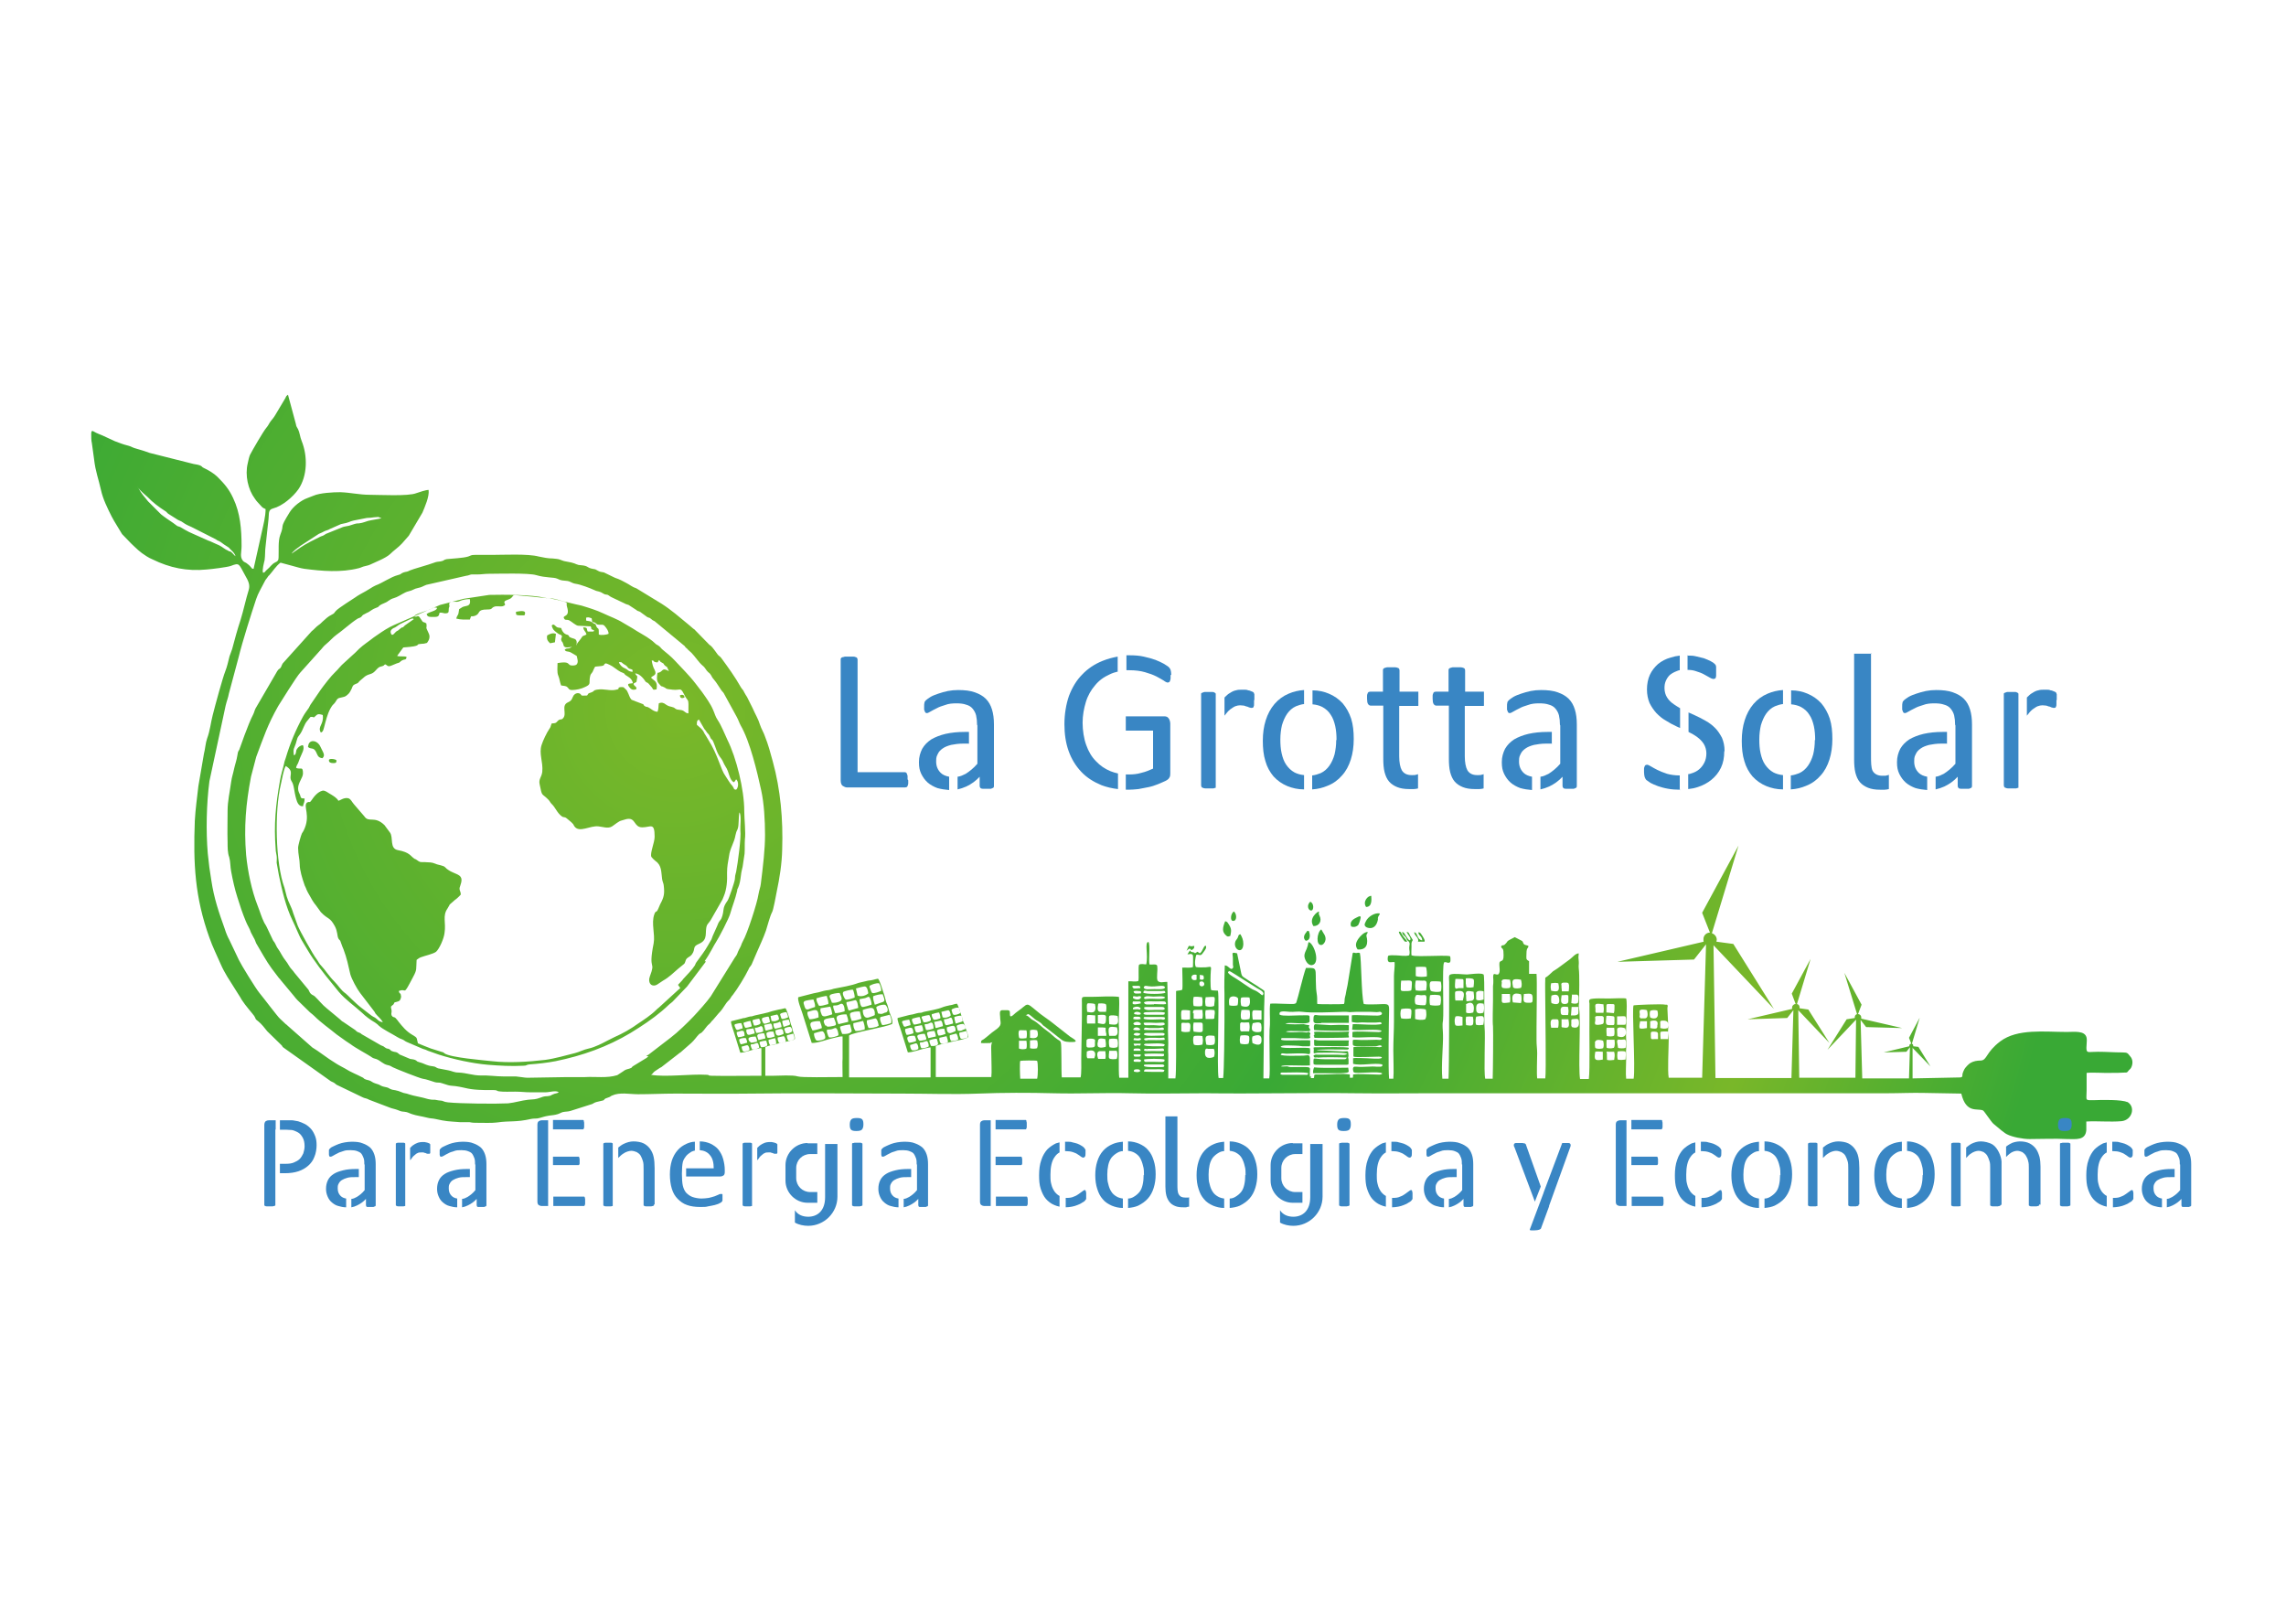 <?xml version="1.0" encoding="UTF-8"?>
<svg id="Layer_1" data-name="Layer 1" xmlns="http://www.w3.org/2000/svg" xmlns:xlink="http://www.w3.org/1999/xlink" version="1.1" viewBox="0 0 704 500">
  <defs>
    <style>
      .cls-1 {
        fill: url(#Degradado_sin_nombre_19);
      }

      .cls-1, .cls-2, .cls-3, .cls-4, .cls-5, .cls-6, .cls-7, .cls-8, .cls-9, .cls-10, .cls-11, .cls-12, .cls-13, .cls-14, .cls-15, .cls-16, .cls-17, .cls-18, .cls-19, .cls-20, .cls-21, .cls-22, .cls-23, .cls-24, .cls-25, .cls-26, .cls-27, .cls-28, .cls-29, .cls-30, .cls-31, .cls-32, .cls-33, .cls-34, .cls-35 {
        fill-rule: evenodd;
        stroke-width: 0px;
      }

      .cls-2 {
        fill: url(#Degradado_sin_nombre_19-18);
      }

      .cls-3 {
        fill: url(#Degradado_sin_nombre_19-17);
      }

      .cls-4 {
        fill: url(#Degradado_sin_nombre_19-11);
      }

      .cls-5 {
        fill: url(#Degradado_sin_nombre_19-12);
      }

      .cls-6 {
        fill: url(#Degradado_sin_nombre_19-10);
      }

      .cls-7 {
        fill: url(#Degradado_sin_nombre_19-19);
      }

      .cls-8 {
        fill: url(#Degradado_sin_nombre_19-14);
      }

      .cls-9 {
        fill: url(#Degradado_sin_nombre_19-13);
      }

      .cls-10 {
        fill: url(#Degradado_sin_nombre_19-16);
      }

      .cls-11 {
        fill: url(#Degradado_sin_nombre_19-15);
      }

      .cls-12 {
        fill: url(#Degradado_sin_nombre_19-30);
      }

      .cls-13 {
        fill: url(#Degradado_sin_nombre_19-32);
      }

      .cls-14 {
        fill: url(#Degradado_sin_nombre_19-31);
      }

      .cls-15 {
        fill: url(#Degradado_sin_nombre_19-20);
      }

      .cls-16 {
        fill: url(#Degradado_sin_nombre_19-29);
      }

      .cls-17 {
        fill: url(#Degradado_sin_nombre_19-28);
      }

      .cls-18 {
        fill: url(#Degradado_sin_nombre_19-33);
      }

      .cls-19 {
        fill: url(#Degradado_sin_nombre_19-34);
      }

      .cls-20 {
        fill: url(#Degradado_sin_nombre_19-21);
      }

      .cls-21 {
        fill: url(#Degradado_sin_nombre_19-22);
      }

      .cls-22 {
        fill: url(#Degradado_sin_nombre_19-23);
      }

      .cls-23 {
        fill: url(#Degradado_sin_nombre_19-24);
      }

      .cls-24 {
        fill: url(#Degradado_sin_nombre_19-26);
      }

      .cls-25 {
        fill: url(#Degradado_sin_nombre_19-25);
      }

      .cls-26 {
        fill: url(#Degradado_sin_nombre_19-27);
      }

      .cls-27 {
        fill: #3986c4;
      }

      .cls-28 {
        fill: url(#Degradado_sin_nombre_19-2);
      }

      .cls-29 {
        fill: url(#Degradado_sin_nombre_19-3);
      }

      .cls-30 {
        fill: url(#Degradado_sin_nombre_19-4);
      }

      .cls-31 {
        fill: url(#Degradado_sin_nombre_19-5);
      }

      .cls-32 {
        fill: url(#Degradado_sin_nombre_19-7);
      }

      .cls-33 {
        fill: url(#Degradado_sin_nombre_19-8);
      }

      .cls-34 {
        fill: url(#Degradado_sin_nombre_19-9);
      }

      .cls-35 {
        fill: url(#Degradado_sin_nombre_19-6);
      }
    </style>
    <radialGradient id="Degradado_sin_nombre_19" data-name="Degradado sin nombre 19" cx="208" cy="218.7" fx="208" fy="218.7" r="431.5" gradientUnits="userSpaceOnUse">
      <stop offset="0" stop-color="#7ab829"/>
      <stop offset=".5" stop-color="#39a935"/>
      <stop offset=".8" stop-color="#79b729"/>
      <stop offset="1" stop-color="#39a935"/>
    </radialGradient>
    <radialGradient id="Degradado_sin_nombre_19-2" data-name="Degradado sin nombre 19" cx="208" cy="218.7" fx="208" fy="218.7" r="431.5" xlink:href="#Degradado_sin_nombre_19"/>
    <radialGradient id="Degradado_sin_nombre_19-3" data-name="Degradado sin nombre 19" cx="208" cy="218.7" fx="208" fy="218.7" r="431.5" xlink:href="#Degradado_sin_nombre_19"/>
    <radialGradient id="Degradado_sin_nombre_19-4" data-name="Degradado sin nombre 19" cx="208" cy="218.7" fx="208" fy="218.7" r="431.5" xlink:href="#Degradado_sin_nombre_19"/>
    <radialGradient id="Degradado_sin_nombre_19-5" data-name="Degradado sin nombre 19" cx="208" cy="218.7" fx="208" fy="218.7" r="431.5" xlink:href="#Degradado_sin_nombre_19"/>
    <radialGradient id="Degradado_sin_nombre_19-6" data-name="Degradado sin nombre 19" cx="208" cy="218.7" fx="208" fy="218.7" r="431.5" xlink:href="#Degradado_sin_nombre_19"/>
    <radialGradient id="Degradado_sin_nombre_19-7" data-name="Degradado sin nombre 19" cx="208" fx="208" r="431.6" xlink:href="#Degradado_sin_nombre_19"/>
    <radialGradient id="Degradado_sin_nombre_19-8" data-name="Degradado sin nombre 19" cx="208" cy="218.7" fx="208" fy="218.7" r="431.5" xlink:href="#Degradado_sin_nombre_19"/>
    <radialGradient id="Degradado_sin_nombre_19-9" data-name="Degradado sin nombre 19" cx="208" cy="218.7" fx="208" fy="218.7" r="431.5" xlink:href="#Degradado_sin_nombre_19"/>
    <radialGradient id="Degradado_sin_nombre_19-10" data-name="Degradado sin nombre 19" cy="218.7" fy="218.7" r="431.5" xlink:href="#Degradado_sin_nombre_19"/>
    <radialGradient id="Degradado_sin_nombre_19-11" data-name="Degradado sin nombre 19" cx="208" cy="218.7" fx="208" fy="218.7" r="431.5" xlink:href="#Degradado_sin_nombre_19"/>
    <radialGradient id="Degradado_sin_nombre_19-12" data-name="Degradado sin nombre 19" cx="208" cy="218.7" fx="208" fy="218.7" r="431.5" xlink:href="#Degradado_sin_nombre_19"/>
    <radialGradient id="Degradado_sin_nombre_19-13" data-name="Degradado sin nombre 19" cx="208" cy="218.7" fx="208" fy="218.7" r="431.5" xlink:href="#Degradado_sin_nombre_19"/>
    <radialGradient id="Degradado_sin_nombre_19-14" data-name="Degradado sin nombre 19" cx="208" cy="218.7" fx="208" fy="218.7" r="431.5" xlink:href="#Degradado_sin_nombre_19"/>
    <radialGradient id="Degradado_sin_nombre_19-15" data-name="Degradado sin nombre 19" cx="208" cy="218.7" fx="208" fy="218.7" r="431.5" xlink:href="#Degradado_sin_nombre_19"/>
    <radialGradient id="Degradado_sin_nombre_19-16" data-name="Degradado sin nombre 19" cx="208" cy="218.7" fx="208" fy="218.7" r="431.5" xlink:href="#Degradado_sin_nombre_19"/>
    <radialGradient id="Degradado_sin_nombre_19-17" data-name="Degradado sin nombre 19" cx="208" cy="218.7" fx="208" fy="218.7" r="431.5" xlink:href="#Degradado_sin_nombre_19"/>
    <radialGradient id="Degradado_sin_nombre_19-18" data-name="Degradado sin nombre 19" cx="208" cy="218.7" fx="208" fy="218.7" r="431.5" xlink:href="#Degradado_sin_nombre_19"/>
    <radialGradient id="Degradado_sin_nombre_19-19" data-name="Degradado sin nombre 19" cx="208" cy="218.7" fx="208" fy="218.7" r="431.5" xlink:href="#Degradado_sin_nombre_19"/>
    <radialGradient id="Degradado_sin_nombre_19-20" data-name="Degradado sin nombre 19" cx="208" cy="218.7" fx="208" fy="218.7" r="431.5" xlink:href="#Degradado_sin_nombre_19"/>
    <radialGradient id="Degradado_sin_nombre_19-21" data-name="Degradado sin nombre 19" cx="208" cy="218.7" fx="208" fy="218.7" r="431.5" xlink:href="#Degradado_sin_nombre_19"/>
    <radialGradient id="Degradado_sin_nombre_19-22" data-name="Degradado sin nombre 19" cx="208" cy="218.7" fx="208" fy="218.7" r="431.5" xlink:href="#Degradado_sin_nombre_19"/>
    <radialGradient id="Degradado_sin_nombre_19-23" data-name="Degradado sin nombre 19" cx="208" cy="218.7" fx="208" fy="218.7" r="431.5" xlink:href="#Degradado_sin_nombre_19"/>
    <radialGradient id="Degradado_sin_nombre_19-24" data-name="Degradado sin nombre 19" cx="208" cy="218.7" fx="208" fy="218.7" r="431.5" xlink:href="#Degradado_sin_nombre_19"/>
    <radialGradient id="Degradado_sin_nombre_19-25" data-name="Degradado sin nombre 19" cy="218.7" fy="218.7" r="431.5" xlink:href="#Degradado_sin_nombre_19"/>
    <radialGradient id="Degradado_sin_nombre_19-26" data-name="Degradado sin nombre 19" cx="208" cy="218.7" fx="208" fy="218.7" r="431.5" xlink:href="#Degradado_sin_nombre_19"/>
    <radialGradient id="Degradado_sin_nombre_19-27" data-name="Degradado sin nombre 19" cx="208" cy="218.7" fx="208" fy="218.7" r="431.5" xlink:href="#Degradado_sin_nombre_19"/>
    <radialGradient id="Degradado_sin_nombre_19-28" data-name="Degradado sin nombre 19" cx="416.5" cy="325.5" fx="416.5" fy="325.5" r="0" xlink:href="#Degradado_sin_nombre_19"/>
    <radialGradient id="Degradado_sin_nombre_19-29" data-name="Degradado sin nombre 19" cx="208" cy="218.7" fx="208" fy="218.7" r="431.5" xlink:href="#Degradado_sin_nombre_19"/>
    <radialGradient id="Degradado_sin_nombre_19-30" data-name="Degradado sin nombre 19" cx="208" cy="218.7" fx="208" fy="218.7" r="431.5" xlink:href="#Degradado_sin_nombre_19"/>
    <radialGradient id="Degradado_sin_nombre_19-31" data-name="Degradado sin nombre 19" cx="208" cy="218.7" fx="208" fy="218.7" r="431.5" xlink:href="#Degradado_sin_nombre_19"/>
    <radialGradient id="Degradado_sin_nombre_19-32" data-name="Degradado sin nombre 19" cx="208" cy="218.7" fx="208" fy="218.7" r="431.5" xlink:href="#Degradado_sin_nombre_19"/>
    <radialGradient id="Degradado_sin_nombre_19-33" data-name="Degradado sin nombre 19" cx="208" cy="218.7" fx="208" fy="218.7" r="431.5" xlink:href="#Degradado_sin_nombre_19"/>
    <radialGradient id="Degradado_sin_nombre_19-34" data-name="Degradado sin nombre 19" cx="308.7" cy="311.1" fx="308.7" fy="311.1" r="0" xlink:href="#Degradado_sin_nombre_19"/>
  </defs>
  <g>
    <path class="cls-1" d="M655.1,339.4c-1.6-.8-7.8-.7-10.1-.6-3.1,0-2.4.3-2.4-3.1,0-1.8,0-3.5,0-5.3,2.3-.2,5.3.1,7.8,0,1.2,0,2.6,0,3.9-.1.9,0,.7,0,1.3-.7.3-.3.6-.5.8-1,.5-1.1.4-2.4-.3-3.2-.9-1-.7-1.3-2.5-1.3-2.5,0-4.9-.2-7.5-.2s-3.3.4-3.5-.5c-.2-.9.2-2.7,0-3.8-.5-2.3-3.7-1.8-6.1-1.8-6.9,0-15.2-1.1-20.5,2.9-4.5,3.4-4,5.8-6,5.9-1.2,0-2.2.2-3.1.7-.6.3-1.6,1.4-1.9,1.9-.2.4-.5,1-.6,1.4-.2,1,.2.9-.6,1.2l-14.8.3h0v-9.5c-.1,0-.1,0-.1,0l5.6,5.8-3.7-6-1.6-.2c0,0,0-.1,0-.2,0-.3-.2-.5-.4-.6l2.4-8-3.3,6.2.7,1.8c-.3,0-.6.3-.6.6s0,.2,0,.2l-7.9,1.9,7-.2,1.1-1.4s0,0,0,0l-.3,9.6h-14.4l-.5-18s0,0,0,0l1.7,2.2,11.1.3-12.6-2.9c0-.1,0-.2,0-.4,0-.5-.4-1-1-1l1.1-2.9-5.3-9.8,3.9,12.7c-.4.1-.7.5-.7.9s0,.2,0,.3l-2.5.4-5.9,9.4,8.8-9.3s0,0,0,0l-.2,17.9h-17.3l-.3-20.8s0,0,0,0l9.6,10.1-6.5-10.3-2.7-.4c0-.1,0-.2,0-.3,0-.5-.3-.9-.8-1l4.2-13.9-5.8,10.7,1.2,3.2c-.6,0-1.1.5-1.1,1.1s0,.3,0,.4l-13.7,3.2,12.2-.4,1.9-2.4s0,0,0,0l-.6,20.9h-23.4l-.6-40.9s0,0,0,0l18.6,19.6-12.5-20-5.2-.7c0-.2.1-.4.1-.6,0-.9-.6-1.7-1.5-2l8.2-27-11.2,20.7,2.4,6.1c-1.1,0-2,.9-2,2s0,.5.1.8l-26.6,6.2,23.6-.7,3.7-4.7s0,0,0,0l-1.2,41.1h-10.3c-.4-2.1,0-9.3,0-11.6,0-1-.2-1.7-.2-2.8,0-.9.2-2,0-2.7l-.2-4.2c0-.8.3-.8-.1-1.2,0,0,0,0-.1,0h-.4c-1-.3-9.7.1-9.8.2-.6.6.6,19.4,0,22.6h-2.3c-.2-1.5,0-4.5,0-6,0-1-.1-2.3,0-3.1,0-1,.1-2,0-3.1-.2-2.2.5-11,0-12.5-.7-.2-4.1,0-5.3,0-1,0-5.3-.2-5.9.3-.3.3-.2.7-.1,1.2v4.6c-.1,3.7.2,15.9-.2,18.7h-2.7c-.6-3.6.3-17.9-.3-21.8-.2-1.2,0-.9,0-2.1,0-2.5.2-7.9-.1-10.2-.1-1,.1-1.3,0-2.2,0-.5-.1-.7-.1-1.2,0-.4.1-.6.1-1.2-1,0-1.9,1.2-2.7,1.8l-3.8,2.8c-.4.3-1.1.7-1.4.9-.8.7-1.5,1.5-2.4,2-.1,2.5,0,5.1,0,7.7,0,3.9.3,21.1,0,23.3h-2.5c-.2-1.7,0-5.9,0-7.7,0-1.4-.2-2.5-.2-4,0-1.4,0-2.7,0-4.1,0-2.8.2-14.6,0-16.4h-2.3s0-3.9,0-3.9c-1.1-.6-.8-.8-.8-2.3,0-2.1.6-1.5.6-2.4-.4-.2-.8-.2-1.2-.4-.5-.3-.3-.6-.7-1.1l-2.3-1.2c-3.2,1.6-1.8,1.1-3,2.2-.6.6-.6,0-1.2.6,0,.9.6.3.7,1.6.3,3.8-.7,2.4-1.2,3.4-.2,1.2.4,2.8-.3,3.6-.9.6-1.9-1.3-1.6,1.8,0,.7,0,1.3-.1,1.9,0,1.4,0,2.9,0,4.3,0,2-.2,6.6,0,8.1.1,1.2,0,13.8-.1,16.1h-2.3c-.5-2.3.1-13-.2-15.9-.2-1.8.1-15.8-.3-16.2l-.5-.2c-1.5-.2-3.2.1-4.6.2-1.2,0-4-.4-5.1,0-.7.2-.4,1.6-.4,2.3,0,4.3,0,26.8-.2,29.8h-1.9c-.4-3.9.3-10.4.2-13.5,0-1.4-.3-2.9,0-4.4.3-2.8-.3-16.9.3-17.8,0,0,.1-.1.1-.2,0,0,0,0,0,0,0,0,0,0,.2,0,.6,0,.6.2,1,.2.7,0,.7-.4.7-.9,0-.5,0-.7-.1-1.1-.7-.3-4.8-.1-6-.1-1.4,0-4.9.2-5.9-.2-.1-.8,0-1.8,0-2.6,0-1.4-.1-1.2.4-2.1-.2-.4-.5-.8-.8-1.3-.4-.7-.3-1.1-1.1-1.2.2.7,1.7,2,1,2.6-.6-.2-.7-.7-1.1-1.2-.5-.6-.5-1.2-1.3-1.4.1.9.5,1,1,1.5.3.3.2.3.4.7.5,1,0,0,.6.7.6.6.2,1.2.2,2,0,.9.3,1.3,0,2.3-1.3.4-2.9,0-4.3,0-.6,0-1.9-.1-2.2.2-.1.1-.4,1.8.4,1.9.6.1,1-.1,1.6,0,.1,1.4-.2,3-.2,4.3v13.9c0,3-.2,5.9-.2,8.9s.2,7,0,8.8h-1.3c-.3-2.7-.1-17.4,0-21.4,0-1.9-.6-1.6-4-1.5-1.1,0-2.9.1-3.8-.1-.8-2.9-.7-13.8-1.2-15.7-.7-.2-.7,0-1.2,0-.7,0-.4-.3-1,0l-1.6,9.9c-.1.7-.3,1.2-.4,1.9-.1.7-.2,1.2-.4,1.9-.2.8,0,1.3-.3,2-.4.1-7.9.1-8.2,0-.1-.4,0-1.7-.1-2.5-.1-.9-.3-1.9-.3-2.8-.3-5.8.7-5.9-3.1-5.8-.8,2-2.5,9.4-2.9,10.4-.3.7,0,.3-.5.6-.4.3-6.2-.2-7.6,0-.3,1.8,0,4.5-.1,6.5-.4,3.3.2,14.7-.2,16.4,0,0,0,0,0,.1h-1.8c0-.1,0-.3,0-.6l.2-19.7c0-2.2.2-4.6.1-6.6-.4-.4-.8-.6-1.4-1-.5-.4-.9-.6-1.5-1-1.1-.7-2.1-1.3-3.1-2-.6-.4-.9-.5-1.1-1.3l-1.3-6.3c-2-.5-1.3,0-1.3,1.6,0,.5,0,1.3,0,1.8,0,.8.4.8-.3,1.4-.9,0-1-1-2.2-1.1-.1,2.6-.2,6.4-.1,8.8,0,2.5,0,5.7,0,8.5,0,2.1-.1,15.2-.4,17.4h-1.4c-.6-3,.3-24-.2-26.9-.7-.1-1.5,0-2.1-.2-.3-.9-.2-4.8-.1-5.9.2-1.7,0-1.2-1.6-1.1-.8,0-2.3.1-3-.1-.5-.8-.2-3.1.2-3.8,1.2,0,1.2.6,2.1-.7.4-.6,1.2-1.4.7-2.1-.8.3-.8,1.7-1.8,2.4l-.7-.5-.8.5c0,0,0-.2-.1-.1,0,0,.1-.2-.8-.3-.3,0-.4-.2-.6-.5-.3.4-.5.7-.8,1.2,1,0,1.1-.4,1.7.3.1.3,0,3.4,0,3.6-.8.4-2.3.1-3.3.2,0,1.2.2,6.1,0,6.8-.5.3-1.3.2-1.9.4v13.3c0,2.1.1,11.6-.2,13.6h-2.2s0,0,0,0v-7.4c-.1-.7,0-2.7,0-3.5,0-1-.1-2.7-.1-3.8.1-2.3,0-4.8,0-7.1l-.2-7.9c-1-.1-2.3.5-3-.4-.4-.9.1-3.2-.1-4.3v-.3c-.4-.7-1.6-.2-2.4-.4-.3-1.4.3-6.1-.3-6.9-1.3,0,0,4-.7,6.9-.7,0-1.5-.3-2.2.1-.3.5,0,4.1-.2,5-1.1.4-2,0-3.1.1v29.7h-2.8c-.3-1.8,0-10.5-.2-12.4,0-.8.2-2,.1-3.1-.2-2.8.3-6.8,0-9.4-2.7-.3-5.9,0-8.7,0-3.4,0-2.6-.4-2.7,3,0,1.1,0,2.2,0,3.3l-.2,12.7c0,1.1.1,4.7-.2,5.8h-5.8c-.2-2.3,0-10-.3-10.8-.2-.5-.4-.5-1-.9-1-.6-2.1-1.9-3.2-2.6-1.5-1-2.8-2.5-4.3-3.3-1.1-.5-1.1-1.2-2.4-1.6l-2.1,1.5c-.7.4-.6.8-2.1,1.7-1.4.9-2.6,2.5-4.1,3.4-2.7,1.5-2.2,2.6-2.2,5.3s.2,5.6,0,7.2h-17.1v-9.5c.9-.8,8.8-1.9,9.9-2.7.1-1.1-.4-1.9-.7-2.8-.2-.5-.2-.9-.4-1.3-.2-.6-.3-.6-.5-1.2-.1-.5-.2-.9-.4-1.4-.3-.9-1-3.3-1.4-3.7-.9.1-1.2.4-2.2.5-.2,0-2.1.5-2.2.6-1.7.7-3.9,1-5.7,1.4-.5.1-.6.3-1.1.3-.9,0-1.5.3-2.4.5-.4.1-.8.1-1.1.2l-3.5.9c-.4.3.8,3.1,1,3.9l2.1,6.7c1.4,0,3.8-.9,5.2-1.2.7-.1,1.5-.4,1.8-.3v5.1c0,.7,0,2.8,0,4.1h-25.1v-12.9c1.2-1,11.7-2.6,13.3-3.6.2-1.4-.5-2.5-.9-3.7-.2-.6-.3-1.2-.5-1.8-.2-.8-.4-.8-.6-1.7-.2-.7-.3-1.2-.5-1.8-.5-1.3-1.3-4.4-1.9-4.9-1.1.2-1.6.5-3,.6-.2,0-2.8.7-3,.7-2.3.9-5.2,1.3-7.6,1.8-.7.2-.9.3-1.5.4-1.2.1-2.1.4-3.2.7-.5.1-1,.2-1.5.3l-4.7,1.2c-.5.5,1,4.2,1.3,5.2l2.8,8.9c1.8.1,5-1.2,7-1.6.9-.2,2-.5,2.5-.4v6.8c-.1.9,0,4,0,5.7-4.2,0-12.6.2-13.8-.2-1.6-.5-5.7-.2-7.4-.2s-1.7,0-2.6,0v-8.8c.9-.7,8-1.8,9.1-2.5.1-1-.4-1.7-.6-2.5-.1-.4-.2-.8-.3-1.2-.1-.5-.3-.6-.4-1.1-.1-.5-.2-.8-.3-1.3-.3-.9-.9-3-1.3-3.4-.8.1-1.1.3-2,.4-.2,0-1.9.5-2.1.5-1.6.6-3.6.9-5.2,1.3-.5.1-.6.2-1,.3-.8,0-1.4.3-2.2.5-.4,0-.7.1-1,.2l-3.2.8c-.3.3.7,2.9.9,3.6l1.9,6.1c1.3,0,3.5-.9,4.8-1.1.6-.1,1.4-.4,1.7-.3v4.7c0,.6,0,2.7,0,3.8-5.2,0-11.6.1-15.3,0-1.4,0-.5-.3-1.6-.3-4.8-.3-12.7.8-17.1,0,.5-.2.7-.8,1.2-1.1l1.5-1c.3-.2.5-.2.8-.5l4.9-3.8c.4-.4.3-.2.7-.5l3.3-2.9c1-.9,1.6-1.9,2.4-2.7.2-.2.4-.2.8-.5.9-.8,1.4-1.9,2.3-2.6.6-.5.6-.8,1.2-1.3l1.7-2c1-1,1.4-1.7,2.2-2.9.3-.5.8-1,1.2-1.4.4-.5.5-.9,1-1.4,1.4-1.8,3.8-5.7,4.8-7.8.4-1,.6-.8,1-1.6.5-1.1,1-2.3,1.5-3.5,1-2.3,2.1-4.6,2.9-6.9.5-1.5,1.2-4.4,1.9-5.7.4-.7,1.2-5.2,1.4-6.2.9-4.3,1.6-8.6,1.7-13.1.3-9.2-.5-18.4-2.9-27.1-.7-2.6-1.4-5.2-2.4-7.7-.4-1.2-1.1-2.3-1.5-3.5-.6-2-1.5-3.3-2.3-5.2l-1.7-3.4c-.4-.7-.5-.7-.9-1.5-.4-.9-.5-.7-1-1.5-1.8-3.2-3.9-6.1-6.1-9.1-.6-.7-.7-.5-1.2-1.2-.4-.5-.6-.9-1.1-1.5-.4-.4-.2-.4-.6-.7-.3-.4-.3-.3-.7-.6l-4.3-4.4c-.5-.5-.1-.2-.7-.6-.5-.4-.9-.8-1.4-1.2-2.8-2.3-5.4-4.6-8.4-6.5l-7.7-4.7c-1.3-.4-2-1.1-3.2-1.7-2.5-1.4-2.9-1.3-3.5-1.6l-3.3-1.6c-.9-.2-1.2-.1-2-.6-1-.6-.7-.3-1.9-.6-.9-.2-1.1-.6-1.8-.8-.6-.2-1.5-.2-2.1-.3-1.2-.3-.9-.6-4-1.1-.8-.1-1.2-.4-1.9-.6-.6-.2-1.4-.2-2.1-.3-1.4,0-2.9-.3-4.3-.6-3.3-.9-10.9-.5-14.5-.5-1.7,0-3.4,0-5.1,0-1.3,0-1.2.2-2.1.5-1.6.5-4.9.6-6.6.8-1.1.2-.7.5-1.9.7-.7.1-1.3.1-2,.4-1.5.6-6.7,2-7.5,2.4-.9.5-1,.3-1.9.6-.9.3-.7.6-1.7.8-2.3.6-4.7,2.4-6.9,3.2-.9.4-.9.5-1.6.9l-1.5.9c-1.1.6-2.4,1.3-3.2,1.9-.6.4-5.2,3.3-5.9,4.1-.7.7-.3.7-1.3,1.2-1.2.6-1.8,1.2-2.8,2.1-.4.4-.9.9-1.4,1.2-.8.6-1.3,1.3-2,1.8l-8.9,9.9c-.4.6-.4,1.1-.8,1.5-.4.4-.2,0-.7.6-.2.2-.3.5-.5.8l-6.4,11c-.3.6-.4,1.2-.7,1.8-1.6,3-4.2,10.7-4.3,10.9-.5.8-.4.7-.6,1.8-.2,1.4-.7,2.7-1,4.1-.3,1.5-.7,2.5-.9,4-.4,3-1.1,5.9-1.1,8.9,0,3.3-.1,6.4,0,9.7,0,1.5,0,3.3.5,4.6.4,1.4.3,2.9.6,4.4.5,2.7,1.1,5.4,1.9,7.9.8,2.6,1.6,5,2.6,7.4.5,1.3,1.2,2.2,1.6,3.5l.9,1.7c.3.4.4,1,.7,1.6,1.5,2.5,3.1,5.5,4.8,7.8l2.2,2.9c.4.4.3.3.6.7l4,4.8c.5.6.6.8,1.1,1.3l3.9,3.8c.5.4,1,.8,1.3,1.1,2.1,2.1,4.6,3.8,6.9,5.7.5.4.9.6,1.4,1,.9.7,2,1.4,2.9,2,1.4,1.1,5.5,3.3,6.2,3.8.8.6.9.5,1.8.8,1.2.5,2,1.5,3.3,1.8.9.2,1,.3,1.7.7,1.2.6,8.1,3.3,9.1,3.5,1.4.2,2.5.7,3.9,1.1.7.2,1.4,0,2.1.3l1.9.6c.7.2,1.5.2,2.3.3,3.5.5,3.7,1.1,8.9,1.2.9,0,1.7,0,2.6,0,1.6,0,1,.3,1.9.4,1.1.2,3.8.1,5,.1,1.8,0,3,.2,4.7.2,1.7,0,2.9,0,4.6,0,1.3,0,3.2-.7,4.1,0-.6.4-1.1.3-1.7.6-1.1.4-.3.4-1.8.6-.7,0-1.3.1-2,.4-1.9.7-2.1.5-4,.7-1.9.2-4.1.9-6.1,1.1-3.8.2-14.8.1-18.5-.3-1.4-.2-.9-.2-1.9-.5-.3,0-1.8-.2-2.1-.3-1,0-1.2,0-2.1-.2-1.9-.6-4.6-1-5.7-1.4-.8-.3-1-.3-1.9-.5-.6-.2-1-.4-1.6-.6-.6-.2-1.3-.3-1.9-.4-1-.3-.9-.5-1.6-.7-.7-.2-1.2-.2-1.8-.5-.8-.4-.6-.4-1.7-.7-.9-.3-.9-.4-1.6-.8-.6-.3-1.3-.3-1.8-.6-.4-.2-.2-.3-.7-.5-1.7-.9-3.6-1.6-5.3-2.7-.9-.5-2.1-1.1-3-1.7-2.5-1.5-5.2-3.7-7.1-4.8l-7.6-6.7c-.2-.2-.4-.4-.6-.5l-1.8-1.7c-.7-.6-5.2-6.6-6.3-7.9-1.1-1.3-5.7-8.8-6.3-10.1l-3-6.3c-.5-.9-1-2.1-1.4-3.4-1.8-5-3.3-9.4-4.1-14.8-.5-3-.8-5.2-1.1-8.3-.6-6.9-.4-15.5.5-22.3l5-23.3c.3-1.3.8-2.5,1-3.7l3-11.2c1.1-4.6,4-13.7,5.4-17.9.6-1.8,1.5-3.2,2.3-4.8.4-.7.4-.9.9-1.5.4-.5.2-.3.5-.7.2-.3,0,0,.3-.3,1.1-1.2,2.1-2.9,3.5-3.9l3.7,1c1.2.3,2.3.7,3.7.9,5.4.7,11.2,1.2,16.7-.2.8-.2,1.2-.5,1.8-.6.7-.2,1-.2,1.7-.5,1.7-.8,4.8-2,6.1-3.2,1.2-1.2,2.6-2.1,3.7-3.3l2.1-2.4,4.2-7.1c.7-1.7,2.2-5,1.9-7-.9,0-2.9.7-3.8,1-2.4,1-11.5.5-14.3.5-3.2,0-6-.7-9.1-.8-2.2,0-6.3.2-8.3,1.1-.7.3-1.1.4-1.8.7-2,.7-4.4,2.6-5.5,4.4-3.4,5.5-1.4,3.2-2.9,7-.7,1.9-.4,4.8-.5,6.9,0,.9-.3,1.2-1,1.5-1.2.6-1.5,1.4-2.5,2.2-.7.5-.5.9-1.3,1-.3-.9.3-3,.5-3.9.2-1.4.1-2.9.3-4.3.3-2.7.6-5.4.9-8.3.2-1.7-.2-2.9,1.4-3.3,2.8-.7,6.1-3.5,7.8-5.9,2.8-4.1,2.9-10.2,1-14.9-.5-1.2-.6-2.6-1.1-3.6-.4-.8-.5-.6-.7-1.7l-2.4-8.9c-.5.3-.6.5-.8,1l-3.1,5.2c-.4.7-.9,1.3-1.4,1.9-.6.8-.7,1.3-1.4,2.1-.8.9-4.3,6.9-5,8.3-.3.7-.5,1.7-.7,2.6-.9,3.7.1,8.1,2.2,10.9.6.9.8,1,1.5,1.8,1,1,.5.8,1.8,1.4,0,2.3-.7,4.9-1.2,7.2l-2.5,11.2c-.6,0-.5-.2-.9-.6-.4-.5-.3-.3-.7-.7-1-.9-1.2-.6-1.7-1.2-1-1.3-.4-2.5-.4-4.5,0-5.2-.4-10.2-2.6-14.8-1.3-2.8-2.7-4.4-4.8-6.5-1.1-1.1-2.8-2.1-4.3-2.8-.6-.3-.3-.3-.8-.6-.4-.3-1.7-.5-2.3-.6l-13.5-3.4c-1.3-.5-3-1-4.4-1.4-.8-.2-1.3-.6-2.1-.8-2.3-.6-2.2-.7-4.2-1.4l-3.9-1.8c-.7-.3-1.3-.5-1.9-.8-1-.5-1.5-1.1-1.5.4,0,.9,0,2,.2,2.8.2,1.6.5,3.5.7,5.1.4,3.6,1.4,6.1,2.1,9.3.6,2.8,2,5.6,3.3,8.2,1,1.9,2.1,3.5,3.2,5.4l2.8,2.9c1.6,1.5,2.6,2.6,4.7,3.9.6.4,1.2.7,1.9,1,5.3,2.6,10.6,3.7,16.7,3.1,1.4-.1,6.3-.7,7.4-1.1,2.8-1.1,2.4-.6,4.5,3.1.8,1.4,1.5,2.7,1,4.3-.9,2.9-1.6,6.3-2.5,9.2-1,3-1.8,6-2.6,9-.2.7-.5,1.3-.8,2.2-.2.8-.4,1.6-.6,2.4-.2.7-.4,1.5-.7,2.2-.8,2-3.1,10.4-3.9,13.6-.6,2.3-.8,4.7-1.7,7.1-.5,1.4-.6,3.3-1,4.8l-1.7,9.9c-.4,3.6-.9,7-1.1,10.7-.5,13.1,0,23.5,4.5,36,1,2.9,2.3,5.4,3.5,8.2.6,1.4,1.3,2.6,2,3.8l3.4,5.4c.4.6.7,1.1,1.1,1.8,1,1.6,3.4,4.3,3.8,4.9.7,1.1,0,.7,1.3,1.7.9.7,2,2.1,2.7,3l4.4,4.3c.5.5,0,.3.7.8l14.5,10.3c1.6.7,1,.6,1.8,1.1l7.9,3.8c.7.4,1.3.3,2.1.8l6.3,2.4c.7.3,1.5.4,2.3.7,1.1.4,1,.5,2.3.6,1,.1,1.3.4,2.2.7,1.4.5,3.2.7,4.7,1.1,1.1.3,1.6.2,2.5.4,3.6.8,3.8.7,7.7,1,1,0,2,0,2.9,0,1,.2,1.4.2,2.6.2,1.6,0,4.3.1,5.8-.1,4.2-.6,5.7,0,10.6-1.1.8-.2,1.7,0,2.6-.3.8-.2,1.6-.5,2.3-.6.9-.2,1.7-.2,2.6-.4,1.1-.2,1.5-.6,2.2-.8.9-.2,1.6-.1,2.5-.4l6.6-2.1c.9-.5.8-.5,2.1-.8,2.3-.5,1-.3,2-.9.4-.2.7-.2,1.1-.4.5-.2.4-.3.9-.5,2.4-1.1,5.4-.4,8-.4,3.8,0,7.6-.2,11.5-.2,7.7,0,15.5.1,23.2,0,15.6-.2,31.2,0,46.7,0,7.7,0,15.7.3,23.4,0,7.5-.3,15.6-.3,23.2-.1,7.8.2,15.7-.2,23.4,0,7.8.2,15.6,0,23.4,0,15.5.2,31.1-.2,46.5,0,7.7.1,15.6,0,23.4,0,7.8,0,15.6,0,23.4,0,15.5,0,31,0,46.5,0h70.1c3.9,0,7.7-.2,11.5-.1l11.3.2c1.5,6.3,5,4.4,6.7,5.2.3.1,2.5,3.5,3.2,4.1l2.4,2c.6.4,1.1.9,1.7,1.2,1.7.9,5,1.5,7,1.5,3.8,0,7.7-.2,11.5,0,2.8,0,5.7.5,6-2.7,0-.9,0-1.8,0-2.7,3.6-.2,7.2.2,10.8-.1,3.4-.3,4.5-4.6,1.7-6ZM505.1,314.5h2.1c0-.1,0,2.1,0,2.1-.7.1-1.5.3-2.2.1-.3-.7,0-1.5.1-2.2ZM510.4,315.6c0,.9.2,1.5-2.2,1v-2.1c.5-.2,1.5-.4,2,0,.3.2.3.6.3,1ZM509,317.7c.9,0,1.5,0,1.6.6,0,.4,0,1.3,0,1.7h-1.1c-1.1.1-1.1,0-1.1-1,0-1-.2-1.3.8-1.3ZM511.4,317.8c.2-.2,1.9-.2,2.3-.1v2.3s-2.3,0-2.3,0c0-.3-.2-2,0-2.2ZM512.3,314.3c1.5,0,1.7,1,1.3,2.3-1,.3-1.4.2-2.3,0v-1.2c-.1-1,0-1.1,1-1.1ZM508.2,311.3c.6-.3,1.5-.3,2.2-.1.9,3.3-2,2.4-2.2,2.1-.2-.5-.2-1.5,0-2ZM504.9,311.3c.2-.6,1.8-.4,2.3-.2.2.7.5,2.3-.5,2.5h-1.5c-.5-.7-.2-.4-.2-1.2,0-.5-.2-.8,0-1.1ZM497.1,318.9c-.5.4-1.8.3-2.3.1,0-.6-.2-1.9,0-2.5h2.3c.1.6.2,1.7,0,2.4ZM496.9,322.7c-.6.2-1.5.2-2.1,0-.1-.4-.1-2.2,0-2.5h2.4c.1.7.2,1.9-.2,2.5ZM494.7,324.2c.1-.5.2-.3.9-.3.5,0,1,0,1.5,0,.3.9.1,1.8,0,2.5-.7.1-1.5.2-2.2,0,0-.2-.1-2,0-2.1ZM498.2,323.8c.7-.1,2-.2,2.4.1.2.6,0,1.8,0,2.4-.7.1-1.6.2-2.4,0-.2-.7-.2-1.8,0-2.5ZM498.1,313c.5,0,2.2-.1,2.4,0,.4.4.3,2,.1,2.5-.5.2,0,0-.5.1-.2,0-.4,0-.7,0-.5,0-.8,0-1.4,0v-2.6ZM498.1,316.7c.5-.5,1.8-.3,2.4,0,.8,2.2-.5,3.2-2.4,2.4,0-.5-.2-2.2,0-2.4ZM499.2,320.2c.8,0,1.3-.4,1.5.4.1.5,0,1.8-.1,2.1-.6.2-1.7.2-2.3,0,0-.3-.3-1.6-.3-1.9,0-.9.6-.6,1.3-.6ZM495.9,309.2c1.5,0,1.3,0,1.3,1.1,0,.6,0,1.1-.2,1.7l-2.3-.2v-1.5c0-1.2,0-1.1,1.2-1.1ZM494.7,312.9c.3-.2,1.4,0,1.7,0,.8.1.8.1.8,1.1,0,1.9.1,1.7-1.3,1.7-1.4,0-1.5-.2-1.2-2.7ZM491.3,320.8s0,0,0,0c.2-.9,1.9-.5,2.4-.3.2.7.3,1.6,0,2.3-.6.2-1.6.3-2.3,0-.3-.2-.2-1.2-.2-1.7,0,0,0-.2,0-.2-.2.6,0-.5,0,0ZM493.8,309.3c.1,1.4.2,1.2,0,2.6h-2.3c-.4-.7,0-.5-.2-1.7-.1-1.1,0-1.3,2.6-.9ZM491.3,314c0-.6-.3-.9.4-1.1.2,0,1.5,0,1.7,0,.6.2.5.4.5,1.1,0,1.2,0,1.3-.9,1.5-.7.1-1,.2-1.7,0-.3-.7,0-.6,0-1.5ZM491.3,323.9c.6-.2,1.7,0,2.3,0v2.4c-2.6.5-2.7,0-2.3-2.5ZM484.1,316.3c-.4-.6-.1-.7-.2-1.6,0-.9,0-.8,1-.9.7,0,1.1-.2,1.3.5.3,1.7-.3,2.6-2.1,2ZM484,306.3c.1,0,1,0,1.2,0,.6,0,.7,0,.9.5.1.5,0,1.7-.2,2.1-.6.3-1.4.2-2,0l.2-2.5ZM484,310.1h2.1c0,2.2.1,2.2-.6,2.5,0,0-.5.1-.5.1-.4,0-.8,0-1.2,0l.2-2.6ZM481.3,316.4c-.3,0-.3,0-.4-.2v-2.3s2.1,0,2.1,0c.5,2.6,0,2.8-1.7,2.5ZM480.8,303.4c0-.8.3-.8,1.2-.8.8,0,1.1,0,1.2.8,0,.6,0,1.4-.1,1.9h-2.1c0-.4-.2-1.4-.1-1.9ZM480.9,306.5c.1,0,1.3-.1,1.5-.1.7,0,.6.3.6,1,0,1.3.1,1.7-1.1,1.8-1.4,0-1.2-1-1-2.6ZM480.7,310.7c0-.9,1.3-.7,2.2-.6.2,1.4.2,1.1,0,2.5h-1.2c-1.3.1-1-.7-1.1-1.9ZM480.2,308.2c0,1.8-2.4.7-2.4.7-.2-.6-.1-1.8,0-2.3,1.8-.7,2.4,0,2.4,1.6ZM477.7,302.8c1.2-.1,1-.2,2.2,0,.6,2.7-.3,2.7-2.2,2.3-.2-1.3-.2-1.1,0-2.4ZM478.9,313.9c.8,0,1-.1,1.1.7,0,.6,0,1.5-.2,1.9h-2.1c-.6-3,.5-2.6,1.2-2.6ZM462.4,306.1h2.6c.1,1.5.2,1.3,0,2.6-3.2.4-2.4.3-2.5-2.6ZM469.3,306.1c2.4-.2,2.7-.2,2.7,1.5,0,1.3-.2,1.2-1.5,1.2-1.5,0-1.4-.6-1.2-2.7ZM468.4,301.7c.2.7.4,1.9,0,2.5-.5.2-1.9.3-2.2,0-.4-.3-.1.2-.3-.6-.3-1.7-.3-2.4,2.5-1.9ZM468.4,306.2c.2.7.3,1.9,0,2.7l-2.5-.2c-.5-2.3.1-3.2,2.5-2.5ZM462.4,302.5c0-1.2,1.1-.9,2.6-.8.2.8.4,1.8,0,2.5-.6.2-1.7.2-2.3,0-.5-.5-.2-.9-.2-1.8ZM451.5,313.1c1.2-.1.9-.1,2.1,0,.1.5.2,1.3.1,1.9,0,1-.8.9-2.2.7-.1-1.2-.2-1.3,0-2.6ZM451.4,309.3c2.2-1.4,2.9.4,2.3,2.5-.7.2-1.6.4-2.2,0v-2.5ZM454.7,305.6c.2-.6,1.7-.5,2.2-.3v2.5c-.5.2-1.8.5-2.3,0,0-.1,0-1.8,0-2.2ZM456.9,309.1c.2.8.2,2.1-.1,2.8-2.1.6-2.2-.4-2.2-1.4,0-1.6.8-1.7,2.3-1.4ZM454.6,313.1c.5-.1,1.9-.4,2.2,0,.4.5.1,2,0,2.5-.7.1-1.5.2-2.2,0-.3-.7-.2-1.8,0-2.5ZM451.4,303.2v-1.9c.3-.1,2.1-.1,2.4.3.3.5,0,2,0,2.4-.4.1-1.2.2-1.7.1-.7,0-.6-.3-.6-1ZM451.4,306.2c0-1.2.6-1.1,2.4-.8.2,1.8.4,2.6-.7,2.8-.6,0-1.1.2-1.5.1-.1-.5-.1-1.4-.1-2ZM450.5,308.1h-2.3c-.1-.4-.1-1.1-.1-1.8,0-.8-.1-1,.7-1.1,2.6-.3,2.1,1.2,1.7,2.9ZM448.2,301.5c.2-.1,1.2,0,1.6,0,.9,0,.9,0,.9.9v1.9c-.7,0-.7,0-1.4,0-.5,0-.8.4-1.1,0-.3-.3,0-2.3,0-2.8ZM448.1,313.2c.3-.5,1.8-.2,2.3,0v2.6c-.3,0-.8.1-1.2.1-.6,0-.7,0-1-.2-.2-.3-.4-1.9,0-2.4ZM440.6,302.3c.3-.2,2.5-.1,3.1,0,.2.7.3,2.2,0,3-.6.3-2.6.2-3.1-.2-.3-.6-.5-2.4,0-2.8ZM440.3,306.5c.6-.2,2.7-.2,3.2.1.4.3.3,2.4,0,2.9-.7.3-2.4.2-3.1,0-.2-.7-.2-2.2,0-3ZM436.1,297.8c.3-.1,2.7-.1,3,0,.3.2.4,2.5.3,2.9-1,.2-2.5.2-3.4-.1v-2.9ZM436,302c.2-.1,1.5,0,2,0,1.1,0,1.7-.4,1.2,3-1.4.1-1.8.2-3.2,0-.3-.9-.2-2,0-3.1ZM435.9,307c.1-1,1-.5,1.8-.5.9,0,1.5-.4,1.6.7,0,.8,0,1.8-.3,2.3-.4.2-2.5,0-3-.2-.4-.5-.3-1.5-.2-2.3ZM435.8,310.9c.7-.4,2.6-.3,3.3,0,.2.8.3,2.3-.2,3-.8.3-2.4.2-3.1-.1v-2.8ZM431.4,304.1c0-.7,0-1.5.1-2.1,3,0,3.4-.4,3.3,1.1,0,.4-.1,1.7-.2,1.9-.4.1-.6.2-1.1.2-2,0-2.2.2-2.1-1.1ZM431.4,310.8c.5-.2,2.6-.4,3.1,0,.4.4,0,2.3,0,2.8-.8.2-2.2.2-3,0-.3-.8-.3-2,0-2.8ZM378.6,307.6c.3-1.2,2.6-.8,2.7,0,0,.5,0,1.5-.2,2-.7.2-1.8.2-2.5,0-.1-.4-.2-1.5,0-2.1ZM382.2,311.1c.6-.2,2.1-.1,2.6,0,.2.7.2,1.9,0,2.7-.6.2-2.2.4-2.5,0-.3-.4-.2-2,0-2.6ZM382.4,307.2c.1-.1,2.1-.1,2.4,0,.5,2.4-.2,3.3-2.5,2.6-.2-.4-.4-2.2,0-2.6ZM383.2,314.9c.6,0,.9-.1,1.5,0,.2,1.4.2,1.3,0,2.7h-1.7c-.7.1-1,.1-1.1-.6,0,0,0-1.6,0-1.7.2-.7.6-.4,1.2-.4ZM382.1,318.9c.6-.1,2.2-.2,2.5.2.3.4.1,1.9-.1,2.3-.7.3-1.8.2-2.5,0-.3-.7-.2-1.7,0-2.4ZM385.8,315.1c.5-.1,1.9-.5,2.4,0,.4.3.4,2.4.1,2.6-.9.3-2.3.2-2.7-.5-.2-.8,0-1.4.2-2.1ZM385.9,311.2c.2-.2,2.2,0,2.6,0v2.8c0,0-2.7,0-2.7,0-.1-.5-.3-2.3,0-2.7ZM388.5,320.4c0,2.4-2.8.8-2.8.8-.1-.7-.2-1.3,0-2,1.4-.6,2.9-.8,2.8,1.2ZM378.5,299c.3,0,3.8,2.3,4.3,2.6l4.3,2.7c.6.4,2.7,1.2,1.7,2.2-.7-.2-.8-.9-2.8-1.7-1-.4-4.4-2.9-5.6-3.6-.3-.2-3.3-1.8-1.8-2.1ZM367.6,314.9c.4,0,1.6,0,2.1,0,.8,0,.7.5.7,1.2,0,1.8.4,2-2.8,1.6-.2-.6-.2-2.1,0-2.8ZM367.4,312.1c0-.9,0-1.1,1-1.1.6,0,1.4,0,1.9,0,.1,1.3.2,1.5,0,2.7-1.3.1-1.5.2-2.7,0v-1.7ZM370.2,321.7c-.6.2-1.9.3-2.5,0-.3-.5-.4-2.3,0-2.6.2-.2,2.2-.2,2.6,0,.2,1.4.2,1.3,0,2.6ZM371.3,307.1c.2,0,1.5-.1,1.9-.1.9,0,.9,0,.9,1l-.2,1.8c-.7.3-1.9.3-2.6,0-.2-1.3-.2-1.4,0-2.7ZM373.8,321.7c-.6.2-1.7.2-2.3,0-.5-2.5-.5-3.1,2.5-2.7.2.7.3,2.2-.1,2.6ZM371.3,311.1c1.4-.1,1.3-.2,2.7,0,.2.6.1,1.3,0,1.8,0,.9,0,.9-1,.9h-1.7c-.1-1.4-.2-1.6,0-2.8ZM371.9,323c.5,0,1.6,0,1.9,0,.4.6.3,2.1,0,2.5,0,0-2.7,1.2-2.7-1.2,0-.8,0-1.4.7-1.4ZM369.5,300.2l1.1.2c.3,1,.2,1.6-1.1,1.2v-1.4ZM369.4,302.7c.1-.5,0-.2.3-.4.9-.4,1.6.8.9,1.3-.6.4-1.4,0-1.2-.9ZM370.2,307.2c.2.7.2,1.9,0,2.6-.5.2-2.2.1-2.6,0-.2-.7-.2-2,0-2.8.7-.1,2,0,2.6.1ZM368.5,300.2v1.5c-1.9.8-2.3-2,0-1.5ZM366.4,317.7c-.9.2-2,.2-2.6-.1,0-.3,0-1.8,0-2,0-.9.4-.6,1.3-.6,1.1,0,1.9-.5,1.3,2.8ZM363.9,311.2c.3-.3,2.1-.1,2.6,0v2.7c-.8.2-2,.2-2.7,0,0-.5-.2-2.3.1-2.6ZM350.4,327c-1,0-1.5.1-1.2-.7.6-.2,1.8-.2,2.2.2-.2.6,0,.5-1,.5ZM351.2,329.8c-.5.5-1.2.4-2,.2,0-.6,0-.6.8-.7.7,0,.9,0,1.2.5ZM350.1,312.4c-.7,0-.6,0-.9-.3.2-.7,1.6-.6,2.1-.1-.1.3.3.5-1.2.5ZM350.4,310.8c-.7,0-.8.1-1.5,0,0-.5,0-.4.3-.6.7-.3,1.6-.3,2.1.3-.2.6-.3.4-.9.3ZM350.1,313.1c.9,0,1.1,0,1.2.7-.6.2-1.7.2-2.3,0,0-.8.3-.7,1.2-.7ZM351.4,315.4c-.4.4-.6.3-1.3.3-.8,0-.8,0-1.1-.5.5-.7,2.1-.7,2.4.2ZM350.1,322c-.7,0-.8.3-1-.6h1.2c0,0,1,0,1,0-.1.9-.2.5-1.2.5ZM351.3,323.6h-2.2c0-.7.1-.7,1-.7.9,0,1.1,0,1.2.7ZM349.1,320.3c0-.9.4-.5,1.2-.5.6,0,.9-.4,1.1.3-.5.5-1.3.3-2.3.2ZM350.7,317.3c-.5,0-1.3,0-1.7-.2.1-1,1.9-.9,2.2,0l-.6.2ZM351.2,318.4c-.3.8-1.7.6-2.1.2.2-.6,1.1-.6,1.7-.4.5.1.3.2.4.3ZM351.3,324.6c0,.8-.1.8-1,.8-1,0-1.1.1-1.2-.7h2.2ZM348.9,308.4c.5,0,1.1,0,1.6,0,.8,0,.8,0,.8.6-.2.1-1.6.3-1.8.3-.8,0-.8-.3-.6-.9ZM348.9,307.2c0-.7.5-.3,1.2-.3.7,0,.6-.3,1.3,0,0,1.3-2,1-2.5.4ZM353,310.1h4.3c1.1,0,1,0,1.4.4-.2.4.2.3-.6.5h-2.6c-.7,0-2.8.3-3.2-.5.3-.3-.3-.3.7-.4ZM354,327.8h3.5c.8,0,.9,0,1.1.5-.3.3-.3.3-1,.3-1.2,0-4.5.2-5.3-.3.1-.4-.5-.5,1.7-.5ZM353.4,323c.7,0,1.3,0,2,0,2.8,0,3-.5,3.1.6-.8.2-3.6,0-4.8.1-.8,0-1,0-1.4-.2,0-.7.6-.5,1.1-.4ZM352.3,321.9c0-.6.7-.5,1.4-.5,1,0,4.4-.3,5,.3-.2.6-.3.5-1,.5s-5,.1-5.2-.3c0,0,0,0-.1,0ZM358.5,324.6c0,.8-.2.7-1.2.7h-3.6c-1,0-1.2.2-1.3-.7.8-.2,5.3-.2,6.2,0ZM358.6,326.3c.3,1-.9.7-3,.7s-1.3,0-2,0c-.9,0-1.2.2-1.3-.7.5-.3,5.7-.3,6.3,0ZM353.5,329.3c.6,0,1.2,0,1.8,0,1.2,0,2.4-.1,3.3.2-.2.7-.3.6-1.1.6-1.2,0-4.4,0-5.2-.1.1-.8.3-.7,1.2-.7ZM353.4,320.4c-.7,0-.9.1-1.1-.5.5-.4,2.7-.3,3.6-.3.7,0,1.2.1,1.8,0,.8,0,.9-.3,1,.6-.8.2-4.1.1-5.3.1ZM352.3,318.6c0-.5.5-.5,1.1-.5h4.3c.6,0,.6,0,1,.3-.2.6-.3.5-1,.5-1.5,0-4.8.3-5.4-.3ZM357.8,317.2c-.9,0-5,.1-5.5-.1,0-1,.9-.5,1.8-.5h2.6c.9,0,1.5-.5,1.8.3-.3.3-.2.3-.8.3ZM355.2,315.7c-2.5,0-2.9.3-3-.7.8-.2,2.8,0,3.8,0,1.9,0,2.7-.4,2.7.5-.8.6-2.5.2-3.5.2ZM357.8,313.9c-1,0-4.9.3-5.6-.2,0-.6.2-.5,1-.5h4.6c1.1,0,.9.2,1,.5-.4.4-.3.3-1,.3ZM353.2,311.7c1.8,0,3.8-.2,5.5.1,0,.7-.1.7-1,.7h-4.5c-1.4,0-1.4-.8,0-.8ZM355.4,309.3c-1.8,0-2.9.3-3.1-.6.4-.5,2.8-.3,3.6-.3,2.6,0,3.2-.3,3.2.8-.9.2-2.6,0-3.7,0ZM352.3,307.2c.7-.7,1.8-.3,2.9-.3s3.3-.3,3.6.3c-.5.8-3.7.2-5.3.4-.7,0-.9.3-1.3-.4ZM353.6,303.7c2.6.4,4.8-.7,5.2.4-.3.7-1.9.5-3.3.5-1.8,0-3,.3-3.3-.5.3-.7.7-.5,1.4-.4ZM353.4,305.2h4.3c.7,0,1-.3,1.2.5-.6.5-6.2.5-6.8,0,.1-.9.6-.6,1.3-.5ZM351.4,305.9c-1.3.1-2.2.3-2.3-.6.3-.2,1-.2,1.5-.1.8,0,.8,0,.8.7ZM349.7,303.6c1.3,0,1.4-.1,1.5.7-1.8.1-2.2.4-2.5-.5.1-.3.6-.2,1-.2ZM334.7,323.8c1.8-.8,3.2-.1,2.3,2.1h-2.1c-.4-.5-.2-1.2-.2-2.1ZM340.6,313.6c0,2.1-.4,1.9-2.5,1.5v-1.5c0,0,0-1,0-1,2.8-.3,2.5.2,2.5,1ZM340.7,318.1v.9c-.1,0-2.6,0-2.6,0v-2.6s.9,0,.9,0h.5s1,.1,1,.1v1c.1,0,.1.7.1.7ZM338.1,321c0-1,.3-1.5,2.3-1,.1.7.3,1.7.1,2.4-.4.1-1.3.3-1.7.2-.9-.2-.8-.5-.8-1.5ZM343.4,319h-1.8c-.1-.4-.4-2,0-2.5.3-.5,1.9-.2,2.4-.1.2.8.5,2.4-.6,2.6ZM344,322.5c-.7.3-1.6.2-2.3,0-.2-.6-.3-1.8-.1-2.5.7-.2,1.7-.2,2.5,0,.2.7.3,1.8,0,2.5ZM341.6,323.6h2.3c.3.7.3,1.8,0,2.5-.5.1-2,.2-2.3-.2-.3-.3,0-1.9,0-2.3ZM341.6,312.9c.4-.4,2-.2,2.6,0,.5,2.9-.3,2.8-2.6,2.5,0-.3-.2-2.2,0-2.4ZM338.2,309.1c.3-.2,2-.1,2.3.1.4.4.2,2,.1,2.4-.2,0-1.3,0-1.7,0-1.1,0-.9-1.2-.7-2.5ZM338.7,323.7h1.7c.1.7.2,1.7,0,2.4h-2.2c-.3-.8-.6-2.2.4-2.4ZM334.9,309c.2-.1,2,0,2.3.2.2.8.4,2.1-.5,2.5-.6.2-1.4,0-1.9-.1,0-.6-.3-2.2.1-2.5ZM337.3,312.8v2.4s-2.5,0-2.5,0c-.1-.4-.1-2.2,0-2.5.2-.3,2,0,2.5,0ZM336.7,320c.6,0,.6.4.5.9,0,1.5.3,1.7-1.9,1.7-.9,0-.7-.5-.7-1.6,0-.8-.2-1.3,2.1-1.1ZM289,318.9c-.2-.3-.6-1.5-.3-1.7.4-.3,1.5-.4,2.1-.4l.4,1.6c-.6.2-1.5.6-2.3.5ZM291.9,321c-.5.2-1.5.5-2.1.4-.4-.4-.6-1.2-.5-1.8l2.2-.5c.2.6.5,1.3.4,2ZM291.5,316.4c.3-.1,1.6-.5,2-.5.7,0,.8,1,.8,1.6-.3.2-.7.3-1.1.5-1.4.6-1.7-.6-1.6-1.6ZM295.1,320.1c-.4.4-1.7.5-2.2.5-.3-.5-.5-1.1-.4-1.8l1.9-.5c.4,0,.7,1.4.7,1.8ZM298,319.5c-.4.2-1.6.5-2.1.4-.2-.3-.7-1.6-.4-1.9l2.1-.5c.3.7.5,1.2.3,1.9ZM297,317c0,0-.4.1-.5.2-.5.2-.6.4-1.5.2-.1-.2-.2-.6-.3-1-.1-.5-.2-.5.2-.7.4-.2,1.5-.5,1.9-.3.2.1.9,1.3.3,1.6ZM296.1,312.8c.7,1.7.6,1.7-.7,2.1-.5.1-.7.3-1.1.3-.2-.8-.4-1.3-.4-2,.4-.2,1.7-.5,2.2-.4ZM293.2,310.8c.3-.2,1.3-.6,2-.5.3.4.6,1.2.5,1.7-.4.3-1.6.7-2.1.5-.3-.4-.3-.5-.4-.9-.1-.4-.3-.6,0-.8ZM292.9,313.4c.3,0,.7,1.4.6,1.8-.4.1-1.9.6-2.2.5-.4-.2-.6-1.4-.6-1.8.4,0,.8-.1,1.2-.2.2,0,.7-.4.9-.3ZM292,311.1c.5,0,.7,1,.8,1.6-.4.5-1.6.9-2.5.6l-.4-1.7c.2,0,2-.5,2.1-.5ZM290.4,316l-2.1.6c-.3-.2-.1,0-.3-.4,0-.1,0-.4-.1-.5,0-.4-.2-.6-.2-1,.2,0,2-.4,2-.4.5,0,.7,1.6.7,1.8ZM287.1,312.3c.2-.1,1.6-.5,2.1-.5.2.4.5,1.4.4,1.8-.6.2-1.6.6-2.1.4-.1-.1-.9-1.5-.4-1.8ZM287.4,316.8c-.6.2-1.6.5-2.2.4-.2-.7-.5-1.3-.4-1.8.4,0,.8,0,1.2-.2.3-.1.5-.3.8-.3.6,0,.7,1.3.7,1.8ZM284.1,313c.2-.1,1.7-.4,2.1-.4.7,1.4.6,1.7,0,1.9-.5.2-1.2.4-1.8.3-.2-.4-.2-.6-.4-1-.2-.4-.3-.6,0-.8ZM284.3,317.5c-.9.3-1.9.8-2.3.2l-.2-.6c-.1-.4-.2-.5-.1-1l2.2-.4c.2.5.4,1.1.4,1.7ZM281,313.7c.2-.1,1.8-.5,2.2-.5.2.4.5,1.4.4,1.9-.9.2-1.7.5-2.2.4,0,0-.9-1.4-.4-1.8ZM277.9,315.2c-.1-.4-.2-.6.1-.8.2-.1,1.7-.4,2-.4.2.5.4,1.1.4,1.7-.4.1-.7.2-1.1.3-.5.2-.6.3-1,0-.1-.2-.3-.7-.4-1ZM278.7,316.9c1.5-.3,2.5-1.2,2.6,1.3-.5.2-1.4.5-2.1.5-.2-.5-.6-1.1-.4-1.8ZM279.6,319.3c.4-.3,1.6-.4,2.1-.3.2.4.5,1.1.4,1.6-.3.2-1.9.6-2.2.5-.2-.4-.8-1.4-.3-1.8ZM282.8,323c-.4.4-1.5.6-2,.4-.3-.3-.6-1.1-.5-1.6.3,0,1.7-.6,1.9-.5.5.2.7,1.3.6,1.7ZM282.8,320.1s0,0,0,0c0,0,0,0,0,0,0,0,0,0,0-.1-.3-.6-.5-1,0-1.3.4-.2,1.6-.4,2-.3.6,1.6.7,1.7,0,1.9-.4,0-1.3.3-1.6.2-.2-.2,0,0-.2-.2ZM285.9,322.3c-.3.3-1.7.6-2.1.5-.2-.1-.4-.7-.4-.9-.1-.4-.2-.5,0-.9.4,0,.8,0,1.2-.2.3,0,.6-.3.8-.2.4,0,.7,1.3.6,1.7ZM285.7,317.9c.3-.3,1.6-.4,2.1-.4.2.5.4,1.2.4,1.7l-2.3.5c-.3-1-.6-1.5-.2-1.9ZM286.7,322.1c-.2-.4-.5-1.3-.5-1.7.3-.2,1.9-.6,2.3-.5.1.3.4,1.3.4,1.6-.3.6-1.4.7-2.2.6ZM236.4,319.6c-.2-.3-.6-1.4-.2-1.6.4-.3,1.4-.4,2-.3l.4,1.5c-.6.2-1.4.5-2.1.4ZM239.1,321.5c-.4.2-1.4.4-1.9.4-.3-.3-.6-1.1-.5-1.7l2-.5c.2.5.4,1.2.3,1.8ZM238.8,317.3c.3-.1,1.5-.5,1.8-.4.6,0,.7,1,.7,1.5-.3.2-.7.3-1,.4-1.3.5-1.5-.6-1.5-1.5ZM242,320.7c-.3.3-1.6.5-2.1.5-.2-.5-.5-1-.4-1.7l1.8-.4c.4,0,.7,1.3.7,1.6ZM244.7,320.1c-.4.2-1.4.4-1.9.4-.2-.3-.7-1.4-.4-1.7l1.9-.5c.2.6.5,1.1.3,1.8ZM243.8,317.8c0,0-.4.1-.5.2-.5.2-.5.4-1.4.1,0-.2-.2-.6-.3-.9-.1-.4-.1-.5.2-.6.3-.2,1.4-.5,1.7-.3.2.1.8,1.2.2,1.5ZM242.9,314c.6,1.6.6,1.6-.6,1.9-.4.1-.6.3-1,.3-.2-.7-.4-1.2-.4-1.8.4-.2,1.6-.4,2-.4ZM240.3,312.2c.3-.2,1.2-.5,1.9-.5.2.4.5,1.1.5,1.6-.4.2-1.5.6-1.9.5-.3-.3-.2-.4-.4-.9-.1-.4-.3-.5,0-.7ZM240.1,314.6c.3,0,.6,1.3.6,1.7-.4.1-1.7.5-2,.5-.4-.2-.6-1.3-.5-1.6.3,0,.7-.1,1.1-.2.2,0,.7-.3.8-.3ZM239.2,312.4c.4,0,.7,1,.7,1.5-.4.4-1.4.8-2.3.5l-.3-1.5c.2,0,1.8-.5,1.9-.4ZM237.8,316.9l-1.9.5c-.2-.2,0,0-.3-.4,0-.1,0-.4-.1-.5,0-.3-.2-.6-.1-.9.2,0,1.9-.4,1.9-.4.5,0,.6,1.5.6,1.6ZM234.7,313.5c.1,0,1.4-.5,2-.4.2.4.4,1.3.4,1.7-.5.2-1.5.6-1.9.4-.1,0-.9-1.3-.4-1.6ZM235,317.7c-.5.2-1.5.4-2.1.4-.2-.6-.5-1.2-.4-1.6.3,0,.7,0,1.1-.2.3,0,.5-.3.8-.3.5,0,.7,1.2.6,1.6ZM231.9,314.1c.2-.1,1.6-.4,1.9-.4.6,1.3.5,1.5,0,1.8-.5.2-1.1.4-1.6.3-.1-.4-.2-.5-.3-.9-.1-.3-.3-.6,0-.8ZM232.2,318.3c-.9.2-1.8.7-2.1.1l-.2-.5c-.1-.4-.1-.4,0-.9l2.1-.3c.2.5.4,1,.4,1.6ZM229.1,314.9c.2-.1,1.7-.5,2-.5.1.4.4,1.3.4,1.7-.8.2-1.6.5-2,.4,0,0-.8-1.3-.4-1.6ZM226.3,316.2c-.1-.4-.2-.6.1-.8.2-.1,1.6-.4,1.9-.3.2.5.4,1,.4,1.6-.3.1-.7.2-1,.3-.5.2-.5.3-1,0-.1-.2-.3-.6-.4-.9ZM227,317.8c1.4-.3,2.3-1.1,2.3,1.2-.5.2-1.3.4-2,.4-.2-.5-.5-1-.4-1.6ZM227.8,320c.3-.3,1.5-.4,1.9-.3.2.4.4,1,.4,1.4-.3.1-1.7.5-2,.5-.2-.4-.7-1.3-.3-1.7ZM230.7,323.4c-.4.3-1.4.5-1.8.4-.3-.3-.5-1-.5-1.5.3,0,1.5-.5,1.8-.4.4.1.7,1.1.6,1.5ZM230.8,320.7s0,0,0,0c0,0,0,0,0,0,0,0,0,0,0,0-.3-.5-.5-.9,0-1.2.4-.2,1.5-.3,1.9-.3.6,1.4.6,1.6,0,1.7-.4,0-1.2.3-1.4.2-.2-.1,0,0-.2-.2ZM233.6,322.7c-.3.3-1.5.6-1.9.5-.2-.1-.3-.6-.4-.8-.1-.4-.2-.5,0-.8.3,0,.7,0,1.1-.2.3,0,.5-.3.8-.2.4,0,.6,1.2.6,1.6ZM233.4,318.6c.3-.3,1.5-.4,1.9-.4.2.4.4,1.1.4,1.6l-2.1.5c-.3-.9-.6-1.4-.2-1.7ZM234.4,322.5c-.2-.3-.5-1.2-.5-1.6.3-.2,1.8-.5,2.1-.4,0,.3.4,1.2.3,1.4-.3.5-1.3.6-2,.6ZM92.2,168.3l6-3.9c.8-.3,1.1-.5,1.7-.8.6-.3,1.1-.3,1.7-.7l3.4-1.5c2.8-.5,2.5-.8,3.9-1.1l4.1-.8c.8,0,1.5-.1,2.2-.2.3,0,1-.1,1.3-.1l1,.4c-1.2.3-2.9.5-4.1.8-.7.2-1.4.5-1.9.6-2.3.5-.4-.3-4,.9-.8.2-1.3.2-1.9.4l-5.2,2.1c-.7.4-.6.5-1.6.8l-3.2,1.6c-3,1.6-3.3,2-5.8,3.7.4-.7,1.7-1.7,2.5-2.2ZM70.6,169.8c-.4-.3-.6-.3-1.1-.6-1-.6-1.2-1-3.2-1.8-1-.4-1.4-.7-2.1-.9l-4.5-2c-2.2-.9-3.6-1.9-4.2-2.2-1.4-.5-.4,0-1.7-.9-.1-.1-.3-.2-.4-.3-.8-.5-1.1-.8-1.9-1.3-.6-.4-1.4-1-1.9-1.4l-4-4c-1.5-1.9-1.7-1.9-3-4.1-.1-.2-.2-.3-.2-.4,0,.1.2.3.2.4.6.8,2.3,2.3,2.9,2.8,1.5,1.6,3.5,3.1,5.4,4.3.5.3.4.4.9.8l3,1.9c.4.2.7.3,1.1.5.3.2.4.3.9.6.6.4,1.5.8,2.2,1.1l7.5,3.8c.5.4.5.3,1.1.6.7.4,1.2.9,1.9,1.3,1.6,1,.7.5,1.8,1.5.5.5,1.1,1.1,1.2,1.8-.5-.4-.9-1.1-1.6-1.5ZM199.7,325.3c-.3.2-.3.3-.6.5l-4.1,2.5c-.8.5,0,.4-1.2.8-1.1.3-1.2.3-2,.9l-1.7,1.1c-3.2,1-6.7.4-10,.6-1.7,0-3.6,0-5.5,0l-12.2.2c-.8,0-2.3-.3-3.5-.4-1.3,0-2.6,0-3.8,0-2.2,0-4.9-.4-7.1-.3-2.4,0-4.3-.8-6.8-.9-1.4,0-2-.5-3.2-.7l-3.1-.6c-.6-.2-.7-.5-1.4-.6-.5-.1-1-.1-1.6-.3-1.1-.3-1.3-.6-2.8-1-1.1-.3-.5-.4-1.3-.7-.5-.2-1-.2-1.5-.3l-2.6-1.1c-.9-.3-.7-.4-1.3-.8-.5-.3-.9-.2-1.4-.4-1-.3-.5-.4-1.1-.7-.6-.3-.6,0-1.3-.5-.7-.5-.3-.3-1.3-.7l-5.9-3.4c-.5-.5-.7-.4-1.3-.7-.6-.4-.5-.5-1-.8l-3.4-2.3c-.6-.3-.5-.4-1-.8l-4.1-3.4c-1.3-1-2.6-2.7-3.7-3.7-.5-.4-.7-.3-1.2-.8-.4-.4-.4-.7-.7-1.2l-4.3-5.2c-.5-.8-1.2-1.3-1.7-2.2-.7-1.3-1.5-2-2.2-3.3-.4-.8-.9-1.5-1.5-2.4-.2-.4-.4-.8-.6-1.2-.3-.6-.5-.6-.7-1.1l-1.9-4c-.3-.6-.4-.7-.7-1.2-.9-1.8-1.3-3.4-2.1-5.4-1.8-4.6-3-10.4-3.5-15.5-.7-8.6-.1-15.7,1.5-24.1l1.6-6.1c2.3-6.1,3.5-9.9,6.8-15.7.7-1.1,5.7-9.2,6.8-10.3l6.1-6.8c.7-.7.9-1.2,1.9-2,1.1-.9,2-2,3.1-2.8,2-1.4,4.5-3.7,6.4-4.9.4-.3.9-.3,1.2-.6.5-.4.2-.5,1.1-.9.5-.3.8-.4,1.2-.6,1-.6,1.2-.9,2.3-1.3,1.1-.4.5-.3,1.2-.8.3-.2.9-.5,1.2-.6.4-.2,1-.4,1.3-.7,1.5-1,1.1-.6,2.6-1.2,1.2-.5,2.4-1.5,3.7-1.8,1.4-.3,1.7-.8,2.8-1,1.5-.3,1.6-.6,2.7-1l12.3-2.8c.9-.1.9-.3,1.6-.4.5,0,1.3,0,1.8,0,1.3,0,2.2-.2,3.5-.2,2.9,0,12.2-.3,14.6.4,3,.9,5.4.6,6.5,1.1,1.4.7,1.6.5,3.1.7,1.2.2,1.3.7,2.7.9,1.4.2,4.3,1.3,5.6,1.9,1.2.6,1.4.2,2.8,1.1.7.4.7.2,1.4.4.4.2.5.4,1.1.7l4,1.9c.5.3.8.3,1.3.5l2.3,1.5c.6.5.6.3,1.2.6l2.2,1.6c.7.4.5,0,1.2.6.6.5.3.3,1.1.7l9.3,7.7c.3.5,0,.1.5.6.3.3.1,0,.5.5.5.5.5.4,1,.9,1.2,1.2,2.2,2.9,3.5,4,.8.6,1,1.4,1.7,2,1.1.8.8,1.2,1.7,2.2.8.9,1.6,2.3,2.3,3.3.4.6.5.5.8,1l4,7.3c.5.9.8,1.9,1.2,2.6,2.9,5,5.1,14.4,6.3,19.9.9,4,1.2,9.4,1.2,13.8s-.6,9.5-1.3,15.1c-.1,1-.5,1.9-.7,3.1-.4,2.8-3.5,12.3-4.8,14.5-.3.5-.4.9-.6,1.4-.2.5-.4.8-.6,1.2-.6,1.1-.4,1.4-1.3,2.5l-7.4,11.9c-1.1,1.6-3.8,4.6-5.3,6.2-1.8,1.9-5,5-7,6.5l-6.5,5c-.6.5-.5.3-1.1.7ZM262.3,314.3c-.2-.4-.8-2-.4-2.3.5-.4,2-.6,2.9-.5l.5,2.2c-.8.3-2,.7-3.1.7ZM266.3,317c-.6.2-2,.6-2.8.5-.5-.5-.8-1.6-.7-2.4l3-.7c.3.8.6,1.8.5,2.6ZM265.8,311c.4-.2,2.2-.7,2.6-.6.9,0,1.1,1.4,1,2.2-.5.3-1,.4-1.5.6-1.8.8-2.2-.9-2.2-2.2ZM270.5,315.9c-.5.5-2.3.7-3,.7-.3-.7-.7-1.5-.5-2.4l2.6-.6c.6.1,1,1.9,1,2.4ZM274.4,315.1c-.5.2-2.1.6-2.7.6-.3-.4-1-2.1-.5-2.5l2.8-.7c.4.9.7,1.6.4,2.6ZM273.1,311.7c-.1,0-.5.2-.7.2-.7.3-.7.5-2,.2-.1-.3-.3-.9-.4-1.3-.2-.6-.2-.7.2-.9.5-.3,2-.7,2.5-.4.3.2,1.2,1.7.3,2.2ZM271.8,306.1c.9,2.3.8,2.3-.9,2.8-.7.2-.9.4-1.5.5-.3-1-.6-1.8-.5-2.6.6-.3,2.3-.7,2.9-.6ZM268,303.5c.4-.3,1.8-.8,2.7-.7.4.5.7,1.6.7,2.3-.5.3-2.2.9-2.8.7-.4-.5-.3-.6-.6-1.3-.2-.5-.4-.8,0-1.1ZM267.6,307c.4.1.9,1.9.8,2.4-.5.2-2.5.8-2.9.7-.6-.3-.8-1.9-.8-2.4.5-.1,1.1-.2,1.6-.3.3,0,1-.5,1.2-.4ZM266.4,303.8c.7.1.9,1.4,1,2.1-.6.6-2.1,1.2-3.3.7l-.5-2.2c.2-.1,2.6-.7,2.8-.6ZM264.3,310.4l-2.8.8c-.4-.3-.1,0-.4-.6,0-.2-.1-.5-.2-.7-.1-.5-.3-.8-.2-1.3.3,0,2.7-.6,2.7-.6.7,0,.9,2.2.9,2.4ZM259.8,305.4c.2-.1,2.1-.7,2.9-.6.2.5.6,1.9.5,2.4-.8.3-2.2.8-2.8.6-.2-.1-1.3-1.9-.6-2.4ZM260.2,311.4c-.8.3-2.1.6-3,.6-.3-.9-.7-1.7-.6-2.3.5-.1,1.1,0,1.5-.2.4-.1.7-.4,1.1-.4.8.1,1,1.8.9,2.4ZM255.8,306.3c.3-.2,2.3-.6,2.8-.5.9,1.9.7,2.2,0,2.6-.7.3-1.6.5-2.4.4-.2-.6-.3-.8-.5-1.3-.2-.5-.4-.8,0-1.1ZM256.2,312.4c-1.3.4-2.6,1-3.1.2l-.3-.8c-.2-.6-.2-.6-.1-1.3l3-.5c.3.7.5,1.5.6,2.3ZM251.7,307.4c.2-.2,2.5-.7,2.9-.7.2.6.6,1.9.5,2.5-1.1.3-2.3.7-2.9.5,0,0-1.2-1.9-.6-2.4ZM247.6,309.4c-.2-.6-.2-.8.2-1.1.3-.2,2.3-.5,2.7-.5.2.7.6,1.4.5,2.3-.5.2-1,.3-1.5.5-.7.3-.8.4-1.4.1-.2-.3-.4-.9-.5-1.3ZM248.7,311.6c2-.4,3.4-1.6,3.4,1.7-.7.3-1.9.6-2.8.6-.3-.7-.8-1.4-.6-2.3ZM249.8,314.9c.5-.4,2.2-.5,2.7-.4.2.6.6,1.5.6,2.1-.4.2-2.5.8-2.9.7-.3-.6-1-1.9-.4-2.4ZM254.1,319.8c-.5.5-2,.8-2.7.6-.4-.4-.8-1.5-.7-2.2.4-.1,2.2-.7,2.6-.6.6.2,1,1.7.8,2.2ZM254.1,315.8s0,0,0,0c0,0,0,0,0,0,0,0,0,0,0-.1-.4-.8-.7-1.4,0-1.8.5-.3,2.2-.5,2.7-.5.8,2.1.9,2.3,0,2.5-.5.1-1.7.4-2.1.2-.3-.2,0,0-.3-.3ZM258.2,318.8c-.4.4-2.2.8-2.8.7-.3-.2-.5-.9-.6-1.2-.2-.6-.2-.7-.1-1.2.5-.1,1,0,1.6-.2.4-.1.8-.4,1.1-.3.5.1.9,1.8.8,2.3ZM257.9,312.9c.5-.4,2.1-.6,2.8-.5.2.6.6,1.6.5,2.3l-3,.7c-.5-1.3-.8-2-.3-2.5ZM259.4,318.5c-.2-.5-.7-1.7-.7-2.3.4-.3,2.6-.7,3.1-.7.1.5.5,1.8.5,2.1-.5.8-1.9.9-2.9.8ZM319.4,317.3c.7,2.1-.2,2.7-2.2,2.3v-2.3c.6-.3,1.5-.2,2.2,0ZM319.4,322.8c-.7.2-1.5.2-2.2,0v-2.4c.7-.1,1.5-.2,2.2,0,.2.7.3,1.6,0,2.3ZM313.9,317.3c.2-.1,1.9,0,2.2,0,.2.6.2,1.7,0,2.4-.6.1-1.6.2-2.2,0-.2-.5-.4-2.1,0-2.3ZM316.1,322.9c-.5.3-1.7.3-2.3,0v-2.4c0,0,2.3,0,2.3,0,.1.6.2,1.7,0,2.4ZM314.2,332.2c-.1-1.2-.2-5,0-5.5.3-.1,4.8-.2,5.2,0,.3.8.3,4.3,0,5.5h-5.3ZM394.3,330.6c.3-.4.3-.3,1.3-.3,1.5,0,6.1-.2,7.3.2-.2.6-.2.5-1,.5h-6.9c-.9-.2-.5,0-.7-.5ZM403.4,331.6c-.3-3,1.1-3-2.5-3-1.1,0-2.5,0-3.5,0-.7,0-.7-.3-1.4-.2-.7,0-.8.1-1.5,0,.2-.2,0,0,.4-.2.7-.2,3.1-.1,3.9-.1,1.2,0,3.5.1,4.6,0v-2.3c-.1-1.3-.9-.7-2.1-.7-1.4,0-6.3.2-6.9-.3.3-.7.9-.3,1.8-.3,1.9,0,5-.3,6.6.1.9.2.7-.7.6-1.8-1.8-.4-8.1.3-9-.4.3-.7,3.1-.4,4.4-.4.9,0,1.5.1,2.3.2h2.2c.2-.2.2-.2.2-.5v-1.3c-1.5-.2-7.5.2-8.6-.1-.4-.1-.2,0-.4-.3.3-.4,0-.3.8-.3h3.6c1,0,3.9.3,4.5,0,.4-.8-.1,0,0-.9,0-.6.5-.2-.2-1-.8,0-.4.3-1.4.1-1.8-.3-4.1.3-5.8-.2.9-.5,6.5.1,7.4-.2.2-.8,0-.4-.2-.9-.3-.6,0-.2,0-.9-.4,0-1.3-.2-1.7-.3-.6,0-4.8.2-5.7-.2,2.1-.5,5.1.3,7-.2.7-.2.5-.7.5-1.3,0-1.3.3-1-3.4-1-1.3,0-4.8.3-5.8-.2-.4-1.4,1.5-1,3.1-.9,1.2.1,2.5-.2,3.9,0,2.6.4,9.4.1,12.6,0,.8,0,1.4,0,2,.1.5,0,1.3-.1,2-.1,1.4,0,2.9,0,4.3,0,.7,0,1.4.1,2,.1.9,0,1-.4,1.6.3,0,1.1-2.1.7-4.4.7s-4.1-.2-4.9,0v2c.8.2,1.6.3,2.4.2,1.2-.1,1.2,0,2.3,0,.9,0,1.8,0,2.7,0,1,0,1.7-.4,1.8.4-1.3.6-7.1,0-8.9.1l-.2,1.7c1.8.4,8.4-.4,9.1.4-.4.5-1.3.3-2,.3-1.8,0-5.7-.3-7,0v1.6c1.6.4,8.3-.5,9.1.4-.4.7-.8.4-1.7.4-2,0-4.2.2-6.2,0h-.8c-.3.1-.3.2-.3.4,0,.2,0,.2,0,.5,0,1.2-.1,1.1,4.5,1.1.8,0,1.7,0,2.5,0,.8,0,1.4-.6,2,0-.5.5-1.1.2-1.9.2-1.1,0-6.6-.2-6.9.1v2.6c0,.1,0,.2,0,.2,0,0,0,0,.1.1.4.3,6.3,0,7.7,0,.4,0,.8,0,1,.3-.2.2,0,0-.3.2-.8.3-3.4,0-4.2,0-.8,0-3.9-.2-4.4,0v1.7c2.4.7,6.6-.4,9,.2,0,.6.1.5-.5.7-.3,0-.9,0-1.2,0-1.8-.2-4.2.2-6.1,0h-.8c-.7.1-.4,1.5-.2,1.7.7.6,7.9-.5,8.8.4-.5.5-1.1.3-2,.3-1.8,0-5.6-.3-7,0,0,.5,0,.8-.1,1h-.9c0-.3,0-.4,0-1-2.1-.4-6,0-8.4,0-.4,0-.9,0-1.3,0-1.9-.1-1,.3-1.4,1.1h-.9c0-.1,0-.3,0-.6Z"/>
    <path class="cls-28" d="M182.5,194.2c-.2-.2.1.3,0,0h0Z"/>
    <path class="cls-29" d="M191,212.3c0,0-.3.1,0,0h0Z"/>
    <path class="cls-30" d="M217,296c1.7-2.4,3-5.2,3.4-5.7,1-1.5,4.1-7.5,4.5-9,.7-2.5,1.5-4.3,2.1-6.9,0-.4.1-.7.3-1,.2-.5.1-.2.3-.8.4-1.2.5-2.6.7-3.9.1-.7.3-1.2.4-1.8.2-1.4.4-2.6.6-4,.1-1.4,0-2.9.1-4.4.3-2-.2-6.4-.2-8.8,0-6.5-2.4-16.3-5.2-21.9-1-2.1-1.8-4.3-3-6.1-.7-1-.9-2-1.4-3.1-.8-1.9-2.2-3.8-3.4-5.5l-2-2.6c-1.9-2.5-4.3-4.8-6.4-7.1-1.2-1.3-2.4-2.2-3.7-3.3-.5-.4-.7-.8-1.1-1.1-.6-.5-.7-.3-1.4-1-.4-.4-.8-.7-1.2-1-1.4-1.1-4-2.4-5.6-3.5l-2.9-1.7c-1.9-1.2-4-1.9-6.1-2.9-2.1-1-4.4-1.7-6.7-2.4-.7-.2-1.1-.2-1.8-.4l-3.7-.9c-1.3-.3-2.4-.8-3.7-.9-.9,0-1.1,0-2-.2-4.2-1-12.8-1-17.2-.9l-7.9,1.2c-2.4.6-4.9,1.3-7.3,1.9l-14.2,6.2c-1.8.8-3.3,1.8-4.9,2.9l-1.3.9c-1.5,1.2-3.1,2.2-4.5,3.5-.5.5-.6.6-1.1,1.1l-3.5,3.2c-1.1.9-1.9,2.1-2.8,2.9-1.2,1.1-3.5,4.1-4.5,5.5l-2.8,4.1c-.4.5-.5.9-.8,1.4-.6.9-1.2,1.6-1.8,2.7-2.2,4-4,8.3-5.3,12.7-.2.7-.4,1-.5,1.7-.4,1.8-1,3.5-1.3,5.4-1.3,7.4-1.9,13.4-1.3,21,0,.8.2,1.3.3,2.1.1.8,0,1.4,0,2.1l.7,3.9c1,4.7,2.1,9.6,4.2,13.9.5,1.1,1,2.1,1.4,3.1.4.9,1,2.3,1.5,3.1,1.2,1.9,2.2,3.8,3.4,5.5,2.9,4.2,4.6,6.1,7.9,10.2,2,2.4,4.9,4.4,7.2,6.5,1.1,1.1,2.6,2.2,4,3,.6.4.8.6,1.2,1,1.2,1.1,4.1,2.5,5.7,3.5.7.4.7.4,1.5.7.7.3.7.5,1.4.8l4.9,2.1c.8.2.9.3,1.6.6l3.4,1.2c4.4,1.4,10.3,2.7,15,3.1,3.6.3,7.4.5,11,.3,1.1,0,.8-.3,1.8-.4,2.8-.2,5.5-.5,8.1-1,8.3-1.7,15.9-4.4,23.1-8.7,1.1-.7,1.7-1.1,2.7-1.7,3.1-2,6.3-4.3,9-6.9.5-.5.8-.6,1.2-1l4.5-4.7,5.8-7.7ZM215.2,221.5l1.6,2.8c.3.5,0,0,.2.3.3.3,0,0,.4.5.5.8.3.4.8,1,.4.5.4.8.7,1.3.4.6.3,0,.8,1.1.8,1.8,1,3.4,2.4,5.1.6.8.7,1.5,1.3,2.4,1.3,1.9,1.1,4.1,2.6,4.9.1-.1.1-.1.3-.3l.4-.6c.8.6.8,2.5,0,3.2-.9-.1-.5-.3-1.1-1.1-1-1.1-1.4-2-2.1-3-1.7-2.3-2.2-6.3-5.5-11.5l-.6-1s0,0,0,0l-.5-.8c-.5-1.3-1.7-2-2.3-2.6,0-.9,0-1.4.7-1.6ZM192.8,205c.7.4.3.5.8.8.4.3.6.1,1.2.5v.6c-1.6-.2-1.2-.6-2.4-1.1-.8-.3-1.6-1.1-1.8-1.9,1.3,0,.3,0,2.3,1.1ZM180.6,190.2c.7-.2.9,0,1.6.2l.2,1.2c.5,0,.5,0,.9.2l.6.5c1.3.3,1.8-.3,2.5.7.4.5,1.1,1.4,1,2.2-.7.3-2.3.5-3,.2v-.9c0-1.6-.4-.3-1-2.3-.9-.3-.6-.3-1.3-.7-.5-.3-1-.2-1.6-.4v-.9ZM121.3,193.4c.7-.3,1.2-.8,1.9-1.2l3.1-1.5c1.1-.5,1.1,0,1.1,0l-2.7,1.9c-1.2,1.3-.2-.1-1.8,1.3-.4.4-.5.3-.9.6-.3.2-1.1,1.5-1.5.8-.6-1.1.2-1.6.9-2ZM209.5,304.3c-.3.3-.4.3-.7.6l-5.9,5.4c-.5.4-.4.3-.8.7-1.6,1.6-3.9,3.1-5.7,4.3-2.2,1.6-4.7,3-7.2,4.1l-2,1c-1.7.9-4,2.1-5.9,2.5-.8.2-1.5.4-2.2.7-.8.3-1.2.5-2,.7-2.8.7-6.2,1.7-9.2,2.1-5.2.6-11.1,1-16.4.4-2.7-.3-12.7-1.1-14.6-2.4-.6-.4.1-.2-1-.5l-3.2-1c-1.4-.5-2.7-1.1-4-1.6-.5-1.8,0-1.6-1.7-2.6-1.9-1.1-3-2.5-4.3-4.1,0-.1-.9-1.1-.9-1.1-.6-.5-.7,0-1.2-.8-.2-.7,0-.6,0-1.3,0-.5-.2-.8-.2-1.4.7-.8.6-.2,1.1-1.3,1-.3,1.6-.2,1.9-1.2.2-.5.1-.9,0-1.3-.4-.7-.3,0-.6-1,2.6-1.1,1.1,2,4.4-4.3,1.3-2.4.9-2.3,1.1-5.3.5-.3.7-.6,1.3-.8,1.3-.5,3.8-1,4.7-1.7,1-.9,2.4-4,2.6-5.8.5-3.2-.7-5.2.9-7.5,1.2-1.9,0-.6,1.9-2.3.5-.5.7-.5,1.2-1,.4-.4.7-.6,1-1,0-1.2-.7-1.4-.2-2.6.5-1.5.9-2.8-.8-3.6-.8-.4-2-.8-2.7-1.3-.7-.5-.5-.3-1.1-.9-.5-.6-2.2-.7-3-1.1-1.2-.5-1.8-.4-3.3-.5-1.5,0-1.4.1-2.5-.7-.3-.2-.3-.2-.6-.3-1.4-.9-1.4-2-5.2-2.7-2.6-.5-1.3-3.9-2.4-5.4l-1.7-2.3c-3.1-3-4.8-.6-6.2-2.7l-3.1-3.6c-.6-.6-1.1-1.9-2-2-1.3-.2-2.3.7-2.9.8-.4-.8-1.4-1.4-2.2-1.9-.8-.4-1.9-1.4-2.7-1.2-1.5.4-2.6,1.8-3.4,3-.7,1-.4.1-1.4.7-1.2,1.2,1.3,4-1,8.6-.3.5-.2.4-.5.8-.3.6-1.2,3.7-1.2,4.5,0,2,.5,3.6.5,5.1,0,1.8.8,4.4,1.4,6.1.2.7.4.8.7,1.7.3.7.5,1,.9,1.7,1.7,3.1,1.2,1.9,3,4.5.2.2.3.5.5.7,2.3,2.4,2.7,1.4,4.3,4.3.9,1.7.7,3,1.1,3.8.4.8.4,0,.9,1.6.2.6.4,1.1.7,1.8,1,2.6,1.5,5.1,2.1,7.7.4,1.4,2,4.4,3,5.7l4.3,5.6c.2.3.3.4.4.7.8,1,1.7,1.6,2.3,2.7-1.4-.2-1.5-.8-2.4-1.4-.4-.2-.8-.4-1.2-.7l-3.1-2.4c-1.5-1.1-4.5-4.2-4.7-4.3-1.6-1.1-2.2-2.4-3.5-3.7-1.8-1.8-3-3.8-4-4.8-.8-.8-.9-1.3-1.5-2.1-1.1-1.4-5.1-8.6-5.8-10.3l-1.4-3.9c-.6-2.1-1.4-3.1-2-5.1-.3-1-.4-1.7-.7-2.7-2.8-7.6-3.1-23.7-1.1-31.9.4-1.7.8-4.4,1.5-5.6,2.9,1.8.7,2.9,1.8,4.7.8,1.2.7,2.9,1.4,5.4.3,1.1.8,2.4,2.1,2.3.2-1.1.5-1,.5-2.4-1.2,0-1.1-.1-1.4-1.1-.3-.7-.6-1.1-.6-2,0-1.8,1.5-3.3,1.5-4.6,0-2.4-.7-1.1-2.1-1.7,0-.5.3-.9.6-1.5.2-.6.4-1,.6-1.6.5-1.3,1.5-2.7.9-3.9-.7,0-1.4.5-1.8,1.1-.4.6-.2.6-.4,1.3-.1.4-.2.6-.6.7-.3-2.2.1-2,.6-3.6.2-.6.3-1.2.5-1.7.1-.3.5-.8.8-1.2,1-1.4,1.2-3,2.3-4.2l.9-1.1c1.5-.2.5.7,1.8-.5.6-.6,1.3-.3,2-.1.4,3-1.7,3.5-.6,5.4.7-.2.8-.9,1-1.6.5-1.9,1-4,1.9-5.7.3-.5.6-1.1,1.1-1.5.9-.9.8-1.7,1.9-1.9,1.2-.3,1.6-.2,2.6-1.2.4-.4.7-1,1-1.6.3-.7.3-1.1,1.1-1.4,1.3-.5.6-.3,1.5-1.1,1.3-1,1.4-1.5,3.1-2,1.5-.4,1.8-1.6,2.9-2.2.3-.1.6-.2,1-.3.5-.2.2-.2.7-.5.7.2.7.9,1.9.4l1.7-.7c1.3-.3.8-.5,1.6-.9.9-.5,1.3,0,1.4-1.1-.8-.3-2,0-2.9-.3l1.9-2.6c.6,0,3.5-.3,3.9-.5,1-.3.1-.5,1.5-.6.7,0,1.3-.1,1.9-.3.6-.8,1.1-1.8.5-3-1.2-2.5-.4-1.1-.7-3-1.2-.8-.7.2-1.8-1.5-.9-1.5-.9-.2-2-.7.4-.6,1.8-1,2.6-1.3l1.8-.6c1-.3,1.5-1.1,2.7-.7-.1,1-2.2,1.1-3.2,1.9.2,1,1,.9,2.1.9,1,0,1.7,0,1.8-1.1,0-.5,1.6,0,1.7,0,1.4,0,1.1-.5,1.2-1.3,0-.7.2-.4.2-1,0-.7-.2-.2,0-.9,1.1-.8,2,0,3.2-.6.9-.4,2-.6,3.1-.6.2,1.2,0,1.9-1,2.1-1.7.4-.9.2-2.3,1-.3,2.4-.4,1.3-.9,2.9,1.5.4,2.5.3,4.2.3.6-1.7.1-.6,1.7-1.2,1.7-.7.3-1.9,3.7-1.9,1.6,0,1.1-.4,2-.8.8-.4,1.9,0,2.7-.2,1.6-.5,0-.9.7-1.6.4-.3,1.4-.5,1.9-.9.7-.6.4-1,1.5-.9,3.4.3,6.8.6,10.3,1,1.5.2,3.2.6,4.6,1,1.2.4.5.5.8,1.5,1,3.2-1,2.6-1,3.4.4,1.1.8.4,1.8.9.7.4,1.9,1.5,2.6,1.6l3.9.2c.1.2.1.3.2.5,0,0,0,.2,0,.2,0,0,0,0,0,0,0,0,0,0,0,.1,0,0,0,0,0,0,.2.2.7.3.9.5-.3.3.3,0-.4.3-.1,0-.3,0-.5,0-.5,0-.6,0-1.1,0-.5-.9.2-1.2-1.4-1.3.2,1.2.8,1.2,1,2.2-1.2.7-.9,0-1.8,1.4l-.7.9c-.3.3,0,0-.3.4-.5,1-.2.4-1.2.8-.9.3-.2.1-.8.5-.8.6-1.2,0-1.9.7.4.8,1,.3,2,.9.7.4,1,.6,1.7,1,.2.9.6,1.9,0,2.6-.4.4-1.2.4-1.9.3-1-.4-.3-1.3-4-.7,0,1.1-.2,2.9.2,3.8.4.9.5,2.1.9,3.1.6.1,1.5.1,1.9.5.5.4.4.9,1.5.9,1.3,0,2.9-.4,3.9-.9,2.1-.9,1.2-1.2,1.6-3.2.2-1,.4-.8.8-1.5.1-.2.3-.7.4-.9l.2-.4c.1-.2,0,0,.2-.3.7-.1,1.4-.1,2-.2,1.1-.2.4-.4,1.2-.8.5,0,2.2.9,2.5,1.2.9.6,1.8,1.4,2.8,1.7.7.2.4.5,1,.8.4.3,1.9.9,2.1,2.4-.9.2-2.1-.1-1.1,1.2.5.7,1.2,1.1,2.2.6,0-1-.4-.5-.9-1.5.2-.4,0-.2.4-.4,0,0,.4-.2.5-.3.5-2.6.2-1.3-.4-2.6,1.6,0,3,2.2,3.2,2.5.4.4.5.2.9.6l.7.8c1,1,.3,1.3,1.8,1,.4-2.6-.7-2.5-1.7-3.6.4-.7,2-.6,1.1-2.4-.5-.9-.7-1.7-.9-2.9,1.1,0,.1.5,1.8.6l.2-.3s0,0,0-.1l.3-.3c.6.6,0,.3.9.8,1,.6.1.1.8.8,1.1,1,.3-.3,1.3,1.8-2.4-1.4-1.7.4-3.5.5-.2,1-.4,2.4.3,3.2l.6.7c.5.5.2.1.8.4,1.6.7.2.6,2.9.9,2.4.3,2.4-.9,3.5,1.3,1.4,3,1.5.5,1.4,6-1.1-.1-1-.7-2.1-1-.4-.1-1-.1-1.4-.2-.6-.2-.6-.4-1-.6-1-.4-1.4-.2-2.4-.9-.6-.5-1.3-.8-2.2-.4-.2,1,0,1.5-.4,2.6-1.2,0-2.2-1.1-2.9-1.4-.5-.2-.6,0-1.1-.4-.7-.5.1-.4-.9-.7l-2.1-.8c-.5-.3,0,0-.5-.2l-.5-.2c-.5-.5-.7-1.2-1-1.9-.4-.8-.3-.9-1-1.5-.5-.4-.2-.5-1.1-.5,0,0-.5,0-.6.1-.1,0-.2,0-.2,0,0,0,0,0,0,.1-.5.5.4.3-.8.6-2,.5-3.7-.4-6,0-1.2.2-.6.4-1.6.8-1.2.5-.7,0-1.4,1-2.3.1-1.5,0-2.1-.5-.7-.5-1.6-.1-2,.4-.6.9-.4,1.6-1.8,2.2-2.2,1-.2,3.5-1.5,4.9-.6.7-.9,0-1.7.9-.6.7-.7.6-1.8.7-.4.9-.2,1-.8,1.8-.7,1-1.9,3.5-2.3,4.8-.9,2.7.5,5.2.2,8.3-.2,1.7-1.2,2.2-.8,3.9.8,3.9.5,2.5,2.6,4.6.6.6.6.9,1,1.3,1.3,1.2,1.7,2.8,3.2,3.9.7.5.8,0,1.6.7.8.7,1.3,1,1.9,1.7.2.3.2.4.4.7,1.5,2.1,4.8-.3,7.4,0,1.2.1,3,.8,4.2,0,.8-.5,2-1.6,2.9-1.8.5-.1,1.5-.5,1.9-.5,2.5-.3,1.9,2.6,4.5,2.6s3.8-1.7,3.8,2.9c0,1.8-1.5,5.1-1,6.2.2.3.9,1,1.3,1.3,1.9,1.3,1.7,3.3,2,5.5.1.8.5,1.5.5,2,.3,2.5.1,3.6-1.1,5.8-.3.6-.5,1.3-.8,1.8-.4.8-.6.1-1,1.3-1,2.8.3,6-.2,8.9-1.8,9,.8,5-1.2,10.3-.7,1.9.6,3.4,2.3,2.4l1.8-1.2c1.8-1,3.2-2.4,4.7-3.7l1.6-1.3c.7-.5.4-1.1,1-1.8.5-.5,1.1-.6,1.6-1.3,1.2-1.7,0-2.3,2.1-3.2,3.1-1.3,1.7-3.6,2.5-5.7.2-.5.8-1,1.2-1.7l3.6-6.3c.2-.5.2-.5.4-1,.9-2.1,1.1-4.8,1-7.2,0-2,.3-3.3.6-5.1.3-2.5,1.6-4.1,2-6.5.4-1.7.4-1.1.7-2,.4-1.1.2-3.7.5-5,.7.7.2,4.5.3,5.5.3,2.2-.8,10.2-1.3,12.8-.1.5-.2.6-.3,1.2,0,.4-.1.8-.1,1.1-.1.9-1.8,5.9-2.2,6.5-.4.6-.7,1-1,1.7-.2.5-.2.6-.3,1.2-.1,1-.4,2.6-1,3.2-.5.6-.7,1.1-1,1.9l-1.3,2.9c-.2.4-.2.7-.4,1.1l-1.1,1.9c-.8,1.5-2.5,3.7-3.5,5.1-.3.4-.3.6-.5,1-.8,1.3-2.5,3-3.5,4.1-.2.2-.2.2-.3.4l-1.4,1.5Z"/>
    <path class="cls-31" d="M171.3,194.7c1.2.9,1,.6,1.4.8.9.6-.2.9.2,1.8.1.4.3.2.5.9.3.7,0,.6.5,1,.6.5,3.1-.2,3.6-.4.5-2.3-.8-2-1.6-2.4-1.1-.4-.3-.5-1.1-.9-.3-.1-1.4-.2-2-2.1-1-.2-1.1,0-1.7-.6-.3-.3-.8-.8-1.2-.1.4,1.3.7,1.4,1.4,2Z"/>
    <path class="cls-35" d="M94.8,230c1,.9,1.7,0,2.5,1.5.6,1.2.6,1.8,2,2,1-1,.2-1.7-.7-3.7-1-2-3.6-2.2-3.7.1Z"/>
    <path class="cls-32" d="M169.4,198.1l1.5-.3.3-2.6c-1-.4-1.9,0-2.7.5-.2,1.3.2,1.7.9,2.4Z"/>
    <path class="cls-33" d="M158.9,188.4c0,1,0,1,1,1.1h1.6c.9-1.8-1.3-1.3-2.6-1.1Z"/>
    <path class="cls-34" d="M101.3,234.2c0,.6.6.8,1.3.8.8,0,1.1-.1,1-.9-.5-.4-2.3-.6-2.3,0Z"/>
    <path class="cls-6" d="M210.8,214.8c0-.8-.6-1-1.4-.7,0,1,.7,1,1.4.7Z"/>
    <path class="cls-4" d="M403.1,286.7c-.8,0-.4-.1-.8.4-.7.8-1.1,1.8-.2,2.6,1.4,0,1.5-1.7,1-2.9Z"/>
    <path class="cls-5" d="M403,290.2c-.3.5,0,.5-.6,2-.3.6-.7,1.5-.7,2.1,0,1.2,1.1,3.2,2.4,2.9,2.6-.5.6-6.7-1.1-7.1Z"/>
    <path class="cls-9" d="M403.7,280.4c1,.1,1-2.3-.2-2.7-1.2,1.1-.6,2.6.2,2.7Z"/>
    <path class="cls-8" d="M404.5,285.2c1.9,0,2.6-1.7,1.9-3.1-.4-.9-.2-.5-.2-1.4-.5,0-3.3,2.2-1.7,4.5Z"/>
    <path class="cls-11" d="M418.4,289c-.8,1.1-1.2,2.2-.3,3.4,4,.3,2.8-3.8,2.7-4.2,0-.7.3-.4.4-1.2-1.1,0-2.3,1.3-2.8,2Z"/>
    <path class="cls-10" d="M422.3,275.9c-1.1-.1-2.7,1.8-1.6,3.4,1.8,0,1.7-2.1,1.6-3.4Z"/>
    <path class="cls-3" d="M436.6,290h2.1c.2-.6-.3-1.1-.6-1.7-.6-.9-.7-1.2-1.3-1.2,0,1.1,1.1,1,1.2,2.5-1.8-.3-1.3-2.4-2.5-2.5.2,1.3,1.6,1.6,1.2,3Z"/>
    <path class="cls-2" d="M407,291c.5,0,2.1-1.5.6-3.6l-.7-1.2c-1.4,1-1.7,5.1.1,4.8Z"/>
    <path class="cls-7" d="M424.3,282.9c.2-1.2.6-.9.6-1.6-1.4-.3-3.6.9-4.3,2.5-.3.7-.6,1,0,1.6.4.4,3.2,1.4,3.8-2.5Z"/>
    <path class="cls-15" d="M382.9,290.7c0-1.3-.4-2.1-.9-3-.7.2-.5.3-.8,1-.2.5-.5.7-.7,1.1-1,2.5,2.3,4.4,2.4.9Z"/>
    <path class="cls-20" d="M418.4,284.6c.2-.2.8-2.2.6-2.3-.2-.2-.3-.2-1.1.2-1.1.5-2.4,1.3-1.8,2.8.9.4,1.9,0,2.3-.6Z"/>
    <path class="cls-21" d="M433.4,290c-.4-.8-1.1-1.2-1.8-2.5-.2-.4-.2-.6-.8-.6,0,.6.6,1.3.9,1.8,1,1.4.7,1.3,1.7,1.3Z"/>
    <path class="cls-22" d="M404.7,319.6c.2.1,9.8,0,10.7-.1,0-.9,0,0-.1-.6-.3-1.7,1.9-1.1-3.9-1.1s-5.6-.2-6.7,0c0,.7.1.2.1.7,0,.6-.5.1,0,.9Z"/>
    <path class="cls-23" d="M379.8,283.6c1.2,0,1.1-2.2.2-2.9-1,.5-1.3,3-.2,2.9Z"/>
    <path class="cls-25" d="M406.8,315h8.6c0-.1,0-2.3,0-2.3h-8.9c-1.4,0-2-.7-2,1.2,0,.7-.1.5.2,1,.5.4.8.2,2.2.2Z"/>
    <path class="cls-24" d="M415.4,317.4v-1.7c-2.1-.2-5.3,0-5.6,0l-4.8-.3c-.5.2-.4,1.3-.3,1.8.7.2,10.3.3,10.8.2Z"/>
    <path class="cls-26" d="M415.4,320.4h-9.2c-1.4,0-1.6-.8-1.5.7,0,1.2,0,1,1.5,1,.8,0,8.7.2,9,0,.3-.3.1.2.1-.6,0-.7,0-.3.1-1Z"/>
    <path class="cls-17" d="M416.5,325.5c-.1,0,0,.1,0,0h0Z"/>
    <path class="cls-16" d="M405.7,325.7c1.8-.2,7.4-.1,9.1,0-.4.6-.5.5-1.2.5h-5.6c-3.7,0-3.5-1-3.5,1.2,0,.5.3.4.7.5h9.6c.6-.1.5-.2.5-.5v-1.1c-.3-1.5,0-.3,0-1.2-.2-1.8.1-1.3-1.7-1.3l-8.2-.4c.5-.3,6.5-.2,7.9-.2,1.8,0,2,.2,2.1-.5-.6-.4-8.1-.2-9.2-.2-2.4,0-1.5,0-1.6,1-.2,1.4.2.7,1.5.7,1.6,0,7.5-.2,8.8.3-.7.6-1.8.3-3,.3h-5.8c-.9,0-1-.2-1.6.3.2.8.5.6,1.3.5Z"/>
    <path class="cls-12" d="M412.9,330.5c.3,0,1.7-.1,2-.2.7-.2.4-.4.3-1.5-3.1,0-7.5.2-10.5-.1-.2.4-.4,1.2-.3,1.8h8.5Z"/>
    <path class="cls-14" d="M377.5,288c.5.5.7.5,1.4.2.3-1.5.4-2.1-.4-3.4-.4-.6-.5-1-1.2-1.1-.8,2-1,3.2.2,4.3Z"/>
    <path class="cls-13" d="M367,292.6s0,0,0,0c.6-.5.8-.4.8-1.3-2,.3-.4,0-1.7,0l-.7,1.5c.4-.3.5-.5,1-.7l.4.4Z"/>
    <path class="cls-18" d="M305,321.1c1-.1.9-.5,1.5-.9.8-.5.7-.2,1.4-.9,1.1-1.1,1.5-1.2,2.4-2,.8-.7,5.8-5,6.3-5,.5,0,2,1.6,2.6,1.9.5.3.9.5,1.3.8.6.5.5.7,1.2,1.1l5.1,4c1,.8,2,.8,3.5.8,2.3,0-.1-1.2-.8-1.7l-5.1-4c-1.3-1.1-3.6-2.5-5.3-4-3.4-2.8-2.3-2.1-5.9.4-.6.4-1.2,1.1-1.6,1.3-.9.5-.4-1-.7-1.6-.5-.3-.7-.2-1.3-.2-.2,0-.7,0-.8,0,0,0-.1,0-.2,0,0,0,0,0-.1,0-.7.2-.6.8-.5,2,0,2,.9,2.5-1.6,4.2-1.3.9-2.3,1.9-3.4,2.7-.6.4-.9.3-.9,1.2,1.2.1,1.6,0,2.9,0Z"/>
    <path class="cls-19" d="M308.7,311.1c.1,0-.1,0,0,0h0Z"/>
  </g>
  <g>
    <g>
      <path class="cls-27" d="M531,231.4c0,1.9-.3,3.5-1,5-.7,1.5-1.7,2.7-2.9,3.7-1.2,1-2.7,1.8-4.3,2.3-.9.3-1.9.5-2.9.6v-4.6c.3,0,.6-.1.9-.2,1-.3,1.8-.7,2.5-1.3.7-.6,1.2-1.3,1.6-2.1.4-.8.6-1.8.6-2.8s-.3-2.1-.8-2.9c-.5-.8-1.2-1.5-2-2.1-.8-.6-1.7-1.1-2.7-1.6v-6c.6.3,1.3.6,2,.9,1.1.5,2.3,1.1,3.3,1.7,1.1.6,2.1,1.4,2.9,2.2.9.9,1.5,1.9,2.1,3,.5,1.2.8,2.5.8,4.1h0ZM517.4,243.2h0c-1.3,0-2.6-.1-3.7-.3-1.2-.2-2.2-.5-3.1-.8-.9-.3-1.7-.7-2.3-1-.6-.4-1-.7-1.3-.9-.2-.2-.4-.6-.5-.9-.1-.4-.2-.9-.2-1.5s0-.8,0-1.1c0-.3.1-.5.2-.7,0-.2.2-.3.3-.4.1,0,.3-.1.4-.1.3,0,.7.2,1.2.5.5.3,1.2.7,2,1.1.8.4,1.8.8,3,1.2,1.1.3,2.4.5,3.9.5v4.6h0ZM517.4,224.2c-.4-.2-.7-.3-1.1-.5-1.1-.5-2.2-1.1-3.3-1.8-1.1-.6-2-1.4-2.9-2.3-.8-.9-1.5-1.9-2.1-3.1-.5-1.2-.8-2.6-.8-4.2s.3-3.2.9-4.5c.6-1.3,1.5-2.4,2.5-3.3,1.1-.9,2.4-1.6,3.9-2,.9-.3,1.8-.5,2.8-.6v4.5c-.4,0-.7.2-1,.3-.8.3-1.5.7-2.1,1.2-.5.5-.9,1.1-1.2,1.8-.3.7-.4,1.4-.4,2.2,0,1.1.3,2.1.8,2.9s1.2,1.5,2.1,2.1c.6.4,1.2.8,1.9,1.2v6.1h0ZM519.9,201.9c.8,0,1.5,0,2.3.2.9.2,1.7.4,2.5.6.8.3,1.5.6,2.1.9.6.3,1,.6,1.2.8s.3.3.4.5c0,.1.1.3.1.4,0,.2,0,.4,0,.6,0,.2,0,.6,0,1s0,.7,0,1c0,.3,0,.5-.1.7,0,.2-.1.3-.3.4-.1,0-.2.1-.4.1-.2,0-.6-.1-1.1-.4-.5-.3-1.1-.6-1.8-1-.7-.4-1.5-.7-2.5-1-.8-.3-1.7-.4-2.6-.4v-4.5Z"/>
      <path class="cls-27" d="M436.7,217.4h-5.8v15.5c0,1.9.3,3.4.8,4.3.6,1,1.6,1.5,3,1.5s.9,0,1.3-.1c.2,0,.5-.1.7-.2v4.4h0c-.4.1-.9.2-1.3.2-.5,0-.9,0-1.4,0-1.5,0-2.7-.2-3.7-.6-1-.4-1.9-1-2.5-1.7-.7-.8-1.1-1.8-1.4-2.9-.3-1.2-.4-2.6-.4-4.2v-16.3h-3.9c-.3,0-.6-.2-.8-.5-.2-.3-.3-.9-.3-1.6s0-.7,0-1c0-.3.1-.5.2-.7,0-.2.2-.3.3-.4.1,0,.3-.1.5-.1h3.9v-6.6c0-.1,0-.3.1-.4,0-.1.2-.2.4-.3.2,0,.5-.2.8-.2.3,0,.7,0,1.2,0s.9,0,1.3,0c.3,0,.6.1.8.2.2,0,.3.2.4.3,0,.1.1.3.1.4v6.6h5.8v4.3Z"/>
      <path class="cls-27" d="M411.6,227.9c0-1.5-.1-2.9-.4-4.3-.3-1.3-.7-2.5-1.4-3.5-.6-1-1.5-1.8-2.6-2.4-.8-.4-1.8-.7-3-.8v-4.3c1.9,0,3.6.4,5,1,1.7.7,3.1,1.7,4.3,3,1.1,1.3,2,2.9,2.6,4.7.6,1.9.8,4,.8,6.3s-.3,4.4-.9,6.3c-.6,1.9-1.5,3.6-2.7,4.9-1.2,1.4-2.7,2.5-4.5,3.2-1.4.6-3,1-4.7,1.1v-4.3c1-.1,1.8-.4,2.6-.7,1.1-.5,2-1.3,2.7-2.3.7-1,1.2-2.1,1.6-3.5.3-1.3.5-2.8.5-4.4h0ZM401.7,216.8c-1,.1-1.8.4-2.6.7-1.1.5-2,1.3-2.7,2.3-.7,1-1.2,2.2-1.6,3.5-.3,1.3-.5,2.8-.5,4.4s.1,3,.4,4.3c.3,1.3.7,2.5,1.4,3.5.7,1,1.5,1.8,2.6,2.4.8.4,1.8.7,2.9.8v4.4c-1.9,0-3.6-.4-5.1-1-1.7-.7-3.1-1.7-4.3-3-1.1-1.3-2-2.9-2.5-4.7-.6-1.9-.8-4-.8-6.3s.3-4.4.9-6.3c.6-1.9,1.5-3.6,2.7-5s2.7-2.5,4.4-3.2c1.4-.6,3-1,4.7-1.1v4.3Z"/>
      <path class="cls-27" d="M386.2,215.7c0,.5,0,.8,0,1.1,0,.3,0,.6-.1.7,0,.2-.1.3-.2.4,0,0-.2.1-.4.1s-.4,0-.6-.1c-.2,0-.5-.2-.8-.3-.3,0-.6-.2-1-.3-.4,0-.8-.1-1.2-.1s-1,.1-1.5.3c-.5.2-1,.6-1.6,1-.6.5-1.1,1.1-1.7,1.9h0c0,.1,0-5.6,0-5.6.6-.6,1.1-1.1,1.7-1.4.6-.4,1.2-.7,1.8-.8.6-.2,1.2-.2,1.8-.2s.6,0,.9,0c.3,0,.7,0,1.1.2.4,0,.7.2,1,.3.3.1.5.2.6.3.1.1.2.2.2.3,0,0,0,.2.1.3,0,.1,0,.4,0,.6,0,.3,0,.7,0,1.1h0ZM374.4,242.6c-.2,0-.4.1-.7.2-.3,0-.8,0-1.3,0s-.9,0-1.2,0c-.3,0-.6-.1-.8-.2-.2,0-.3-.2-.4-.3,0-.1-.1-.3-.1-.4v-27.9c0-.2,0-.3,0-.4,0-.1.2-.2.4-.3.2,0,.4-.2.7-.2.3,0,.7,0,1.2,0s.8,0,1.1,0c.3,0,.5,0,.7.2.2,0,.3.2.4.3,0,0,0,0,0,0v29Z"/>
      <path class="cls-27" d="M360.5,207.9c0,.4,0,.7,0,1s-.1.6-.2.8c0,.2-.2.3-.3.4-.1,0-.3.1-.4.1-.2,0-.7-.2-1.2-.6-.6-.4-1.4-.8-2.3-1.3-1-.5-2.1-.9-3.5-1.3-1.4-.4-3-.6-4.8-.6s-.6,0-.9,0v-4.6c.3,0,.7,0,1,0,1.5,0,3,.1,4.3.4,1.3.3,2.5.6,3.6,1,1,.4,1.9.8,2.6,1.2.7.4,1.2.8,1.5,1,.3.3.5.6.6.9.1.3.2.9.2,1.5h0ZM344.3,206.8c-.9.2-1.8.5-2.6.9-1.8.8-3.3,1.9-4.5,3.4-1.2,1.4-2.2,3.1-2.8,5.1-.6,2-1,4.1-1,6.4s.4,4.9,1.1,6.8c.7,2,1.7,3.7,3,5,1.3,1.4,2.8,2.4,4.5,3.1.7.3,1.5.5,2.3.7v4.8c-1.8-.2-3.5-.6-5.1-1.2-2.4-1-4.5-2.3-6.2-4.1-1.7-1.8-3-3.9-3.9-6.4-.9-2.5-1.3-5.3-1.3-8.3s.5-6.1,1.4-8.7c1-2.6,2.3-4.8,4.1-6.6,1.7-1.8,3.8-3.2,6.3-4.2,1.5-.6,3-1,4.6-1.3v4.7h0ZM346.7,238.5c.3,0,.7,0,1,0,1.2,0,2.5-.1,3.8-.5,1.3-.3,2.5-.8,3.6-1.3v-11.7h-8.4v-4.4h11.8c.2,0,.5,0,.7.1.2,0,.4.2.6.4.2.2.3.4.4.7.1.3.2.6.2,1v15.3c0,.5,0,1-.3,1.4-.2.4-.6.7-1.2,1-.6.3-1.4.6-2.3,1-1,.4-1.9.7-2.9.9-1,.2-2,.4-3.1.6-1,.1-2.1.2-3.1.2s-.5,0-.8,0v-4.7Z"/>
      <path class="cls-27" d="M300.9,223.2c0-1.1-.1-2-.3-2.9-.2-.8-.6-1.5-1.1-2.1s-1.2-1-2-1.2c-.8-.3-1.8-.4-3-.4s-2.4.1-3.4.5c-1,.3-1.9.6-2.6,1-.8.4-1.4.7-1.9,1-.5.3-.9.5-1.1.5s-.3,0-.4-.1c-.1,0-.2-.2-.3-.4,0-.2-.2-.4-.2-.6,0-.3,0-.5,0-.9,0-.5,0-.9.1-1.2,0-.3.3-.6.5-.8.3-.3.8-.6,1.4-1,.7-.4,1.5-.7,2.4-1,.9-.3,1.9-.6,2.9-.8,1-.2,2.1-.3,3.2-.3,2,0,3.7.2,5.1.7,1.4.5,2.5,1.1,3.4,2,.9.9,1.5,2,1.9,3.3.4,1.3.6,2.8.6,4.6v18.9c0,.2,0,.4-.2.6-.2.1-.4.2-.7.3-.3,0-.7,0-1.3,0s-1,0-1.3,0c-.3,0-.6-.1-.7-.3-.1-.1-.2-.3-.2-.6v-2.8c-1.2,1.3-2.6,2.3-4.1,3-.9.4-1.8.7-2.7.9v-3.9c.9-.1,1.7-.5,2.5-.9,1.1-.7,2.4-1.7,3.6-3.1v-11.8h0ZM298.4,229.1v-3.7h-1.3c-2.2,0-4.1.2-5.9.6-1.7.4-3.2,1-4.4,1.7-1.2.8-2.1,1.7-2.8,2.9-.6,1.2-1,2.5-1,4.1s.2,2.5.7,3.6c.5,1,1.1,1.9,2,2.7.8.7,1.9,1.3,3,1.7,1.1.3,2.3.5,3.6.6v-4.1c-1.1-.2-2-.6-2.6-1.2-.9-.9-1.4-2-1.4-3.5s.2-1.6.5-2.3c.3-.7.8-1.2,1.5-1.7.7-.5,1.5-.8,2.6-1.1,1-.2,2.3-.4,3.7-.4h1.9Z"/>
      <path class="cls-27" d="M279.7,240.3c0,.4,0,.8,0,1s-.1.5-.2.7c0,.2-.2.3-.3.4-.1,0-.3.1-.5.1h-17.8c-.5,0-.9-.2-1.4-.5-.4-.3-.6-.9-.6-1.7v-37.2c0-.2,0-.3.1-.4,0-.1.2-.2.4-.3.2,0,.5-.1.8-.2.3,0,.8,0,1.3,0s.9,0,1.3,0c.3,0,.6.1.8.2.2,0,.3.2.4.3,0,.1.1.3.1.4v34.7h14.4c.2,0,.3,0,.5.1.1,0,.2.2.3.4,0,.2.2.4.2.7,0,.3,0,.6,0,1Z"/>
      <path class="cls-27" d="M480.4,223.2c0-1.1-.1-2-.3-2.9-.2-.8-.6-1.5-1.1-2.1s-1.2-1-2-1.2c-.8-.3-1.8-.4-3-.4s-2.4.1-3.4.5c-1,.3-1.9.6-2.6,1-.8.4-1.4.7-1.9,1-.5.3-.9.5-1.1.5s-.3,0-.4-.1c-.1,0-.2-.2-.3-.4,0-.2-.2-.4-.2-.6,0-.3,0-.5,0-.9,0-.5,0-.9.1-1.2,0-.3.3-.6.5-.8.3-.3.8-.6,1.4-1,.7-.4,1.5-.7,2.4-1,.9-.3,1.9-.6,2.9-.8,1-.2,2.1-.3,3.2-.3,2,0,3.7.2,5.1.7,1.4.5,2.5,1.1,3.4,2s1.5,2,1.9,3.3c.4,1.3.6,2.8.6,4.6v18.9c0,.2,0,.4-.2.6-.2.1-.4.2-.7.3-.3,0-.7,0-1.3,0s-1,0-1.3,0c-.3,0-.6-.1-.7-.3-.1-.1-.2-.3-.2-.6v-2.8c-1.2,1.3-2.6,2.3-4.1,3-.9.4-1.8.7-2.7.9v-3.9c.9-.1,1.7-.5,2.5-.9,1.1-.7,2.4-1.7,3.6-3.1v-11.8h0ZM477.9,229.1v-3.7h-1.3c-2.2,0-4.1.2-5.9.6-1.7.4-3.2,1-4.4,1.7-1.2.8-2.1,1.7-2.8,2.9-.6,1.2-1,2.5-1,4.1s.2,2.5.7,3.6c.5,1,1.1,1.9,2,2.7.8.7,1.9,1.3,3,1.7,1.1.3,2.3.5,3.6.6v-4.1c-1.1-.2-2-.6-2.6-1.2-.9-.9-1.4-2-1.4-3.5s.2-1.6.5-2.3c.3-.7.8-1.2,1.5-1.7.7-.5,1.5-.8,2.6-1.1,1-.2,2.3-.4,3.7-.4h1.9Z"/>
      <path class="cls-27" d="M602.1,223.2c0-1.1-.1-2-.3-2.9-.2-.8-.6-1.5-1.1-2.1s-1.2-1-2-1.2c-.8-.3-1.8-.4-3-.4s-2.4.1-3.4.5c-1,.3-1.9.6-2.6,1-.8.4-1.4.7-1.9,1-.5.3-.9.5-1.1.5s-.3,0-.4-.1c-.1,0-.2-.2-.3-.4,0-.2-.2-.4-.2-.6,0-.3,0-.5,0-.9,0-.5,0-.9.1-1.2,0-.3.3-.6.5-.8.3-.3.8-.6,1.4-1,.7-.4,1.5-.7,2.4-1,.9-.3,1.9-.6,2.9-.8,1-.2,2.1-.3,3.2-.3,2,0,3.7.2,5.1.7,1.4.5,2.5,1.1,3.4,2,.9.9,1.5,2,1.9,3.3.4,1.3.6,2.8.6,4.6v18.9c0,.2,0,.4-.2.6-.2.1-.4.2-.7.3-.3,0-.7,0-1.3,0s-1,0-1.3,0c-.3,0-.6-.1-.7-.3-.1-.1-.2-.3-.2-.6v-2.8c-1.2,1.3-2.6,2.3-4.1,3-.9.4-1.8.7-2.7.9v-3.9c.9-.1,1.7-.5,2.5-.9,1.1-.7,2.4-1.7,3.6-3.1v-11.8h0ZM599.6,229.1v-3.7h-1.3c-2.2,0-4.1.2-5.9.6-1.7.4-3.2,1-4.4,1.7-1.2.8-2.1,1.7-2.8,2.9-.6,1.2-1,2.5-1,4.1s.2,2.5.7,3.6c.5,1,1.1,1.9,2,2.7.8.7,1.9,1.3,3,1.7,1.1.3,2.3.5,3.6.6v-4.1c-1.1-.2-2-.6-2.6-1.2-.9-.9-1.4-2-1.4-3.5s.2-1.6.5-2.3c.3-.7.8-1.2,1.5-1.7.7-.5,1.5-.8,2.6-1.1,1-.2,2.3-.4,3.7-.4h1.9Z"/>
      <path class="cls-27" d="M559,227.9c0-1.5-.1-2.9-.4-4.3-.3-1.3-.7-2.5-1.4-3.5-.6-1-1.5-1.8-2.6-2.4-.8-.4-1.8-.7-3-.8v-4.3c1.9,0,3.6.4,5,1,1.7.7,3.1,1.7,4.3,3,1.1,1.3,2,2.9,2.6,4.7.6,1.9.8,4,.8,6.3s-.3,4.4-.9,6.3c-.6,1.9-1.5,3.6-2.7,4.9-1.2,1.4-2.7,2.5-4.5,3.2-1.4.6-3,1-4.7,1.1v-4.3c1-.1,1.8-.4,2.6-.7,1.1-.5,2-1.3,2.7-2.3s1.2-2.1,1.6-3.5c.3-1.3.5-2.8.5-4.4h0ZM549.2,216.8c-1,.1-1.8.4-2.6.7-1.1.5-2,1.3-2.7,2.3-.7,1-1.2,2.2-1.6,3.5-.3,1.3-.5,2.8-.5,4.4s.1,3,.4,4.3c.3,1.3.7,2.5,1.4,3.5.7,1,1.5,1.8,2.6,2.4.8.4,1.8.7,2.9.8v4.4c-1.9,0-3.6-.4-5.1-1-1.7-.7-3.1-1.7-4.3-3-1.1-1.3-2-2.9-2.5-4.7-.6-1.9-.8-4-.8-6.3s.3-4.4.9-6.3c.6-1.9,1.5-3.6,2.7-5,1.2-1.4,2.7-2.5,4.4-3.2,1.4-.6,3-1,4.7-1.1v4.3Z"/>
      <path class="cls-27" d="M633.3,215.7c0,.5,0,.8,0,1.1,0,.3,0,.6-.1.7,0,.2-.1.3-.2.4,0,0-.2.1-.4.1s-.4,0-.6-.1c-.2,0-.5-.2-.8-.3-.3,0-.6-.2-1-.3-.4,0-.8-.1-1.2-.1s-1,.1-1.5.3c-.5.2-1,.6-1.6,1-.6.5-1.1,1.1-1.7,1.9h0c0,.1,0-5.6,0-5.6.6-.6,1.1-1.1,1.7-1.4.6-.4,1.2-.7,1.8-.8.6-.2,1.2-.2,1.8-.2s.6,0,.9,0c.3,0,.7,0,1.1.2.4,0,.7.2,1,.3.3.1.5.2.6.3.1.1.2.2.2.3,0,0,0,.2.1.3,0,.1,0,.4,0,.6,0,.3,0,.7,0,1.1h0ZM621.6,242.6c-.2,0-.4.1-.7.2-.3,0-.8,0-1.3,0s-.9,0-1.2,0c-.3,0-.6-.1-.8-.2-.2,0-.3-.2-.4-.3,0-.1-.1-.3-.1-.4v-27.9c0-.2,0-.3,0-.4,0-.1.2-.2.4-.3.2,0,.4-.2.7-.2.3,0,.7,0,1.2,0s.8,0,1.1,0c.3,0,.5,0,.7.2.2,0,.3.2.4.3,0,0,0,0,0,0v29Z"/>
      <path class="cls-27" d="M456.9,217.4h-5.8v15.5c0,1.9.3,3.4.8,4.3.6,1,1.6,1.5,3,1.5s.9,0,1.3-.1c.2,0,.5-.1.7-.2v4.4h0c-.4.1-.9.2-1.3.2-.5,0-.9,0-1.4,0-1.5,0-2.7-.2-3.7-.6-1-.4-1.9-1-2.5-1.7-.7-.8-1.1-1.8-1.4-2.9-.3-1.2-.4-2.6-.4-4.2v-16.3h-3.9c-.3,0-.6-.2-.8-.5-.2-.3-.3-.9-.3-1.6s0-.7,0-1c0-.3.1-.5.2-.7,0-.2.2-.3.3-.4.1,0,.3-.1.5-.1h3.9v-6.6c0-.1,0-.3.1-.4,0-.1.2-.2.4-.3.2,0,.5-.2.8-.2.3,0,.7,0,1.2,0s.9,0,1.3,0c.3,0,.6.1.8.2.2,0,.3.2.4.3,0,.1.1.3.1.4v6.6h5.8v4.3Z"/>
      <path class="cls-27" d="M576.2,201.2v31.5c0,1.9,0,3.7.5,4.7.6,1,1.6,1.5,3,1.5s.9,0,1.3-.1c.2,0,.5-.1.7-.2v4.4h0c-.4.1-.9.2-1.3.2-.5,0-.9,0-1.4,0-1.5,0-2.7-.2-3.7-.6-1-.4-1.9-1-2.5-1.7-.7-.8-1.1-1.8-1.4-2.9-.3-1.2-.4-2.6-.4-4.2v-32.5h5.5Z"/>
    </g>
    <path class="cls-27" d="M265.9,346.3c0,.8-.2,1.3-.5,1.6-.3.3-.9.4-1.7.4s-1.3-.1-1.6-.4c-.3-.3-.4-.8-.4-1.6s.2-1.3.5-1.6c.3-.3.9-.4,1.7-.4s1.3.1,1.6.4c.3.3.4.8.4,1.6Z"/>
    <path class="cls-27" d="M416,346.3c0,.8-.2,1.3-.5,1.6-.3.3-.9.4-1.7.4s-1.3-.1-1.6-.4c-.3-.3-.4-.8-.4-1.6s.2-1.3.5-1.6c.3-.3.9-.4,1.7-.4s1.3.1,1.6.4c.3.3.4.8.4,1.6Z"/>
    <path class="cls-27" d="M638,346.3c0,.8-.2,1.3-.5,1.6-.3.3-.9.4-1.7.4s-1.3-.1-1.6-.4c-.3-.3-.4-.8-.4-1.6s.2-1.3.5-1.6c.3-.3.9-.4,1.7-.4s1.3.1,1.6.4c.3.3.4.8.4,1.6Z"/>
    <g>
      <path class="cls-27" d="M316.5,370c0,.3,0,.5,0,.6,0,.2,0,.3-.1.5,0,.1-.1.2-.2.3,0,0-.2,0-.3,0h-9.2v-2.9h9.2c.1,0,.2,0,.3,0,0,0,.2.1.2.3,0,.1.1.3.1.5s0,.4,0,.7h0ZM305.1,371.4h-2c-.3,0-.6-.1-.9-.3-.3-.2-.4-.6-.4-1.1v-23.6c0-.5.1-.9.4-1.1.3-.2.6-.3.9-.3h2v26.5h0ZM306.6,344.9h9c.1,0,.2,0,.3,0,0,0,.2.1.2.3,0,.1,0,.3.1.5,0,.2,0,.4,0,.7s0,.5,0,.6c0,.2,0,.3-.1.5,0,.1-.1.2-.2.3,0,0-.2,0-.3,0h-9v-2.9h0ZM306.6,356.2h7.6c.1,0,.2,0,.3,0,0,0,.2.1.2.3,0,.1.1.3.1.4,0,.2,0,.4,0,.7s0,.5,0,.6c0,.2,0,.3-.1.4,0,.1-.1.2-.2.2,0,0-.2,0-.3,0h-7.6v-2.9Z"/>
      <path class="cls-27" d="M265.6,370.9c0,.1,0,.2,0,.3,0,0-.1.1-.3.2-.1,0-.3,0-.5.1-.2,0-.5,0-.8,0s-.6,0-.8,0c-.2,0-.4,0-.5-.1-.1,0-.2-.1-.3-.2,0,0,0-.2,0-.3v-18.4c0,0,0-.2,0-.3,0,0,.1-.2.3-.2.1,0,.3,0,.5-.1.2,0,.5,0,.8,0s.6,0,.8,0c.2,0,.4,0,.5.1.1,0,.2.1.3.2,0,0,0,.2,0,.3v18.4Z"/>
      <path class="cls-27" d="M219.8,359.9c0-1.8-.3-3.2-1.2-4.2-.7-.9-1.8-1.4-3.1-1.5v-2.7c1.3,0,2.4.3,3.3.7,1,.5,1.9,1.1,2.5,1.9.6.8,1.1,1.7,1.4,2.8.3,1.1.5,2.2.5,3.4v.6c0,.5-.1.9-.4,1.1-.3.2-.6.3-.9.3h-10.6v-2.5h8.5ZM214,354.3v-2.7c-.9,0-1.8.3-2.5.6-1.1.5-2,1.1-2.8,2-.8.9-1.4,2-1.8,3.2-.4,1.3-.6,2.7-.6,4.3s.2,3.1.6,4.4c.4,1.3,1,2.3,1.8,3.1.8.8,1.7,1.5,2.9,1.9,1.1.4,2.5.6,4,.6s1.7,0,2.5-.2c.8-.1,1.4-.3,2-.4.6-.2,1.1-.3,1.4-.5.4-.2.6-.3.7-.4,0,0,.1-.2.2-.2,0,0,0-.2.1-.3,0,0,0-.2,0-.3,0-.1,0-.3,0-.5s0-.4,0-.6c0-.2,0-.3,0-.4,0,0,0-.2-.2-.2,0,0-.2,0-.3,0-.2,0-.4,0-.7.2-.3.1-.7.3-1.2.5-.5.2-1.1.3-1.8.5-.7.1-1.5.2-2.3.2s-2-.2-2.8-.5c-.8-.3-1.4-.8-1.9-1.3-.5-.6-.8-1.3-1-2.1-.4-1.6-.4-5.8,0-7.4.2-.7.6-1.3,1-1.8.4-.5,1-.9,1.6-1.3.4-.2.8-.3,1.2-.4Z"/>
      <path class="cls-27" d="M132.5,353.7c0,.3,0,.6,0,.8,0,.2,0,.4,0,.5,0,.1,0,.2-.2.3,0,0-.1,0-.3,0s-.2,0-.4,0c-.2,0-.3-.1-.5-.2-.2,0-.4-.1-.7-.2-.2,0-.5,0-.8,0s-.7,0-1,.2c-.3.1-.7.4-1,.7-.4.3-.7.7-1.1,1.3,0,0-.1.1-.2.2v-3.8c.4-.4.8-.8,1.2-1,.4-.3.8-.4,1.2-.6.4-.1.8-.2,1.2-.2s.4,0,.6,0c.2,0,.5,0,.7.1.2,0,.5.1.7.2.2,0,.3.1.4.2,0,0,.1.1.2.2,0,0,0,.1,0,.2,0,0,0,.2,0,.4,0,.2,0,.4,0,.7h0ZM124.8,371.4h0c-.1,0-.3,0-.5.1-.2,0-.5,0-.8,0s-.6,0-.8,0c-.2,0-.4,0-.5-.1-.1,0-.2-.1-.3-.2,0,0,0-.2,0-.3v-18.4c0-.1,0-.2,0-.3,0,0,.1-.1.2-.2.1,0,.3-.1.5-.1.2,0,.4,0,.8,0s.6,0,.7,0c.2,0,.4,0,.5.1.1,0,.2.1.2.2,0,0,0,.1,0,.2v19Z"/>
      <path class="cls-27" d="M93.8,353c0-1.1-.2-2-.6-2.7-.4-.7-.9-1.3-1.5-1.6-.6-.3-1.2-.6-1.8-.7-.6,0-1.3-.1-1.9-.1h-1.8v-2.9h2.1c.6,0,1.1,0,1.6,0,.5,0,1.1.2,1.9.3.7.2,1.4.5,2.2.9.7.4,1.4,1,1.9,1.6.5.6.9,1.4,1.2,2.2.3.8.4,1.7.4,2.7s-.2,2.5-.7,3.6c-.4,1.1-1.1,2-1.9,2.7-.8.7-1.8,1.3-3,1.7-1.2.4-2.6.6-4.2.6h-1.5v-2.9h1.7c1.1,0,1.9-.1,2.6-.4.7-.3,1.3-.6,1.8-1.1.5-.5.8-1.1,1.1-1.7.2-.7.4-1.4.4-2.2h0ZM84.8,347.8v23.1h0c0,.1,0,.2,0,.3,0,0-.2.1-.3.2-.1,0-.3,0-.5.1-.2,0-.5,0-.9,0s-.6,0-.9,0c-.2,0-.4,0-.5-.1-.1,0-.2-.1-.3-.2,0,0,0-.2,0-.3v-24.4c0-.5.1-.9.4-1.2.3-.2.6-.3,1-.3h2.1v2.9Z"/>
      <path class="cls-27" d="M572.4,370.9c0,.1,0,.2,0,.3,0,0-.1.1-.3.2-.1,0-.3,0-.5.1-.2,0-.5,0-.8,0s-.6,0-.8,0c-.2,0-.4,0-.5-.1-.1,0-.2-.1-.3-.2,0,0,0-.2,0-.3v-10.8c0-1,0-1.9-.2-2.5-.2-.6-.4-1.2-.7-1.7-.3-.5-.7-.8-1.2-1.1-.5-.2-1.1-.4-1.7-.4s-1.7.3-2.5.9c-.5.3-1,.8-1.5,1.3v-3.2c.5-.4,1-.8,1.6-1.1,1-.5,2.1-.8,3.1-.8s2.3.2,3.1.6c.8.4,1.5,1,2,1.7.5.7.9,1.5,1.1,2.5.2.9.3,2.1.3,3.4v11.2h0ZM559.7,371.4s0,0,0,0c-.1,0-.3,0-.5.1-.2,0-.5,0-.8,0s-.6,0-.8,0c-.2,0-.4,0-.5-.1-.1,0-.2-.1-.3-.2,0,0,0-.2,0-.3v-18.4c0-.1,0-.2,0-.3,0,0,.1-.1.2-.2.1,0,.3-.1.5-.1.2,0,.4,0,.8,0s.6,0,.7,0c.2,0,.4,0,.5.1.1,0,.2.1.2.2,0,0,0,.2,0,.3v2.4h0s0,16.4,0,16.4Z"/>
      <path class="cls-27" d="M477.1,371.4l-2.5,6.8c0,.2-.3.4-.6.5-.3.1-.8.2-1.5.2s-.6,0-.9,0c-.2,0-.4,0-.5-.2,0,0,0,0,0,0l4.2-11.2h0l.2-.6,5.6-14.9h0c.2,0,.6,0,1,0s.7,0,.9,0c.2,0,.4,0,.5.2.1,0,.2.2.2.4s0,.4-.1.6l-6.6,18.3h0ZM472.7,370l1.8-4.6-4.5-12.7c0-.2-.1-.3-.2-.4,0,0-.2-.2-.3-.2-.1,0-.3,0-.6-.1-.2,0-.6,0-1,0s-.7,0-1,0c-.2,0-.4,0-.5.2-.1,0-.2.2-.2.4s0,.4.2.7l6.3,16.8Z"/>
      <path class="cls-27" d="M415.6,370.9c0,.1,0,.2,0,.3,0,0-.1.1-.3.2-.1,0-.3,0-.5.1-.2,0-.5,0-.8,0s-.6,0-.8,0c-.2,0-.4,0-.5-.1-.1,0-.2-.1-.3-.2,0,0,0-.2,0-.3v-18.4c0,0,0-.2,0-.3,0,0,.1-.2.3-.2.1,0,.3,0,.5-.1.2,0,.5,0,.8,0s.6,0,.8,0c.2,0,.4,0,.5.1.1,0,.2.1.3.2,0,0,0,.2,0,.3v18.4Z"/>
      <path class="cls-27" d="M334.5,368.1c0,.2,0,.4,0,.6,0,.2,0,.3,0,.4,0,.1,0,.2-.1.3,0,0-.2.2-.3.4-.2.2-.5.4-.9.6-.4.3-.9.5-1.4.7-.5.2-1.1.4-1.7.5-.6.1-1.2.2-1.9.2v-2.9c.1,0,.3,0,.4,0,.8,0,1.5-.1,2.1-.4.6-.2,1.1-.5,1.5-.8.4-.3.8-.6,1.1-.8.3-.2.5-.4.7-.4s.2,0,.2,0c0,0,.1.1.2.3,0,.1,0,.3.1.5,0,.2,0,.4,0,.7h0ZM326.3,371.6c-.6-.1-1.1-.3-1.6-.5-1-.4-1.9-1.1-2.6-1.9-.7-.8-1.2-1.9-1.6-3.1-.4-1.2-.5-2.6-.5-4.2s.2-3.4.7-4.7c.4-1.3,1.1-2.4,1.8-3.2.8-.8,1.7-1.4,2.7-1.9.4-.1.7-.2,1.1-.3v3.1c-.6.3-1.1.8-1.5,1.4-.9,1.2-1.3,3.1-1.3,5.4s.1,2.2.3,3.1c.2.9.6,1.6,1,2.2.4.5.9,1,1.5,1.3v3.3h0ZM328.2,351.6c.1,0,.3,0,.4,0,.6,0,1.2,0,1.7.2.6.1,1.1.3,1.5.4.5.2.9.4,1.2.6.4.2.6.4.8.6.2.2.3.3.3.4,0,0,.1.2.2.3,0,.1,0,.3,0,.4,0,.2,0,.4,0,.6,0,.5,0,.9-.2,1.1-.1.2-.3.3-.5.3s-.4-.1-.7-.3c-.3-.2-.6-.5-1-.7-.4-.3-.9-.5-1.5-.7-.6-.2-1.3-.3-2.1-.3s-.2,0-.3,0v-2.9Z"/>
      <path class="cls-27" d="M637.6,370.9c0,.1,0,.2,0,.3,0,0-.1.1-.3.2-.1,0-.3,0-.5.1-.2,0-.5,0-.8,0s-.6,0-.8,0c-.2,0-.4,0-.5-.1-.1,0-.2-.1-.3-.2,0,0,0-.2,0-.3v-18.4c0,0,0-.2,0-.3,0,0,.1-.2.3-.2.1,0,.3,0,.5-.1.2,0,.5,0,.8,0s.6,0,.8,0c.2,0,.4,0,.5.1.1,0,.2.1.3.2,0,0,0,.2,0,.3v18.4Z"/>
      <path class="cls-27" d="M628,370.9c0,.1,0,.2,0,.3,0,0-.1.1-.3.2-.1,0-.3,0-.5.1-.2,0-.5,0-.8,0s-.6,0-.8,0c-.2,0-.4,0-.5-.1-.1,0-.2-.1-.3-.2,0,0,0-.2,0-.3v-11.2c0-.8,0-1.5-.2-2.1-.1-.6-.4-1.2-.7-1.7-.3-.5-.7-.8-1.1-1.1-.5-.2-1-.4-1.6-.4s-1.6.3-2.3.9c-.4.3-.7.6-1.1,1v-3.2c.4-.3.8-.6,1.2-.8.5-.3,1-.5,1.5-.6.5-.1,1-.2,1.5-.2,1.2,0,2.2.2,3,.6.8.4,1.5,1,2,1.7.5.7.8,1.5,1.1,2.5.2.9.3,1.9.3,3v11.7h0ZM616.1,371.1c0,0,0,.1,0,.1,0,0-.1.1-.3.2-.1,0-.3,0-.5.1-.2,0-.5,0-.8,0s-.6,0-.8,0c-.2,0-.4,0-.5-.1-.1,0-.2-.1-.3-.2,0,0,0-.2,0-.3v-11.2c0-.8,0-1.5-.2-2.1-.2-.6-.4-1.2-.7-1.7-.3-.5-.7-.8-1.1-1.1-.5-.2-1-.4-1.6-.4s-1.6.3-2.4.9c-.5.3-.9.8-1.4,1.3v-3.2c.5-.4,1-.8,1.5-1.1,1-.5,2-.8,3-.8s2.6.3,3.7,1c1.5,1,2.6,3.5,2.7,5.2v13.3h0ZM603.8,371.4h0c-.1,0-.3.1-.5.1-.2,0-.5,0-.8,0s-.6,0-.8,0c-.2,0-.4,0-.5-.1-.1,0-.2-.1-.3-.2,0,0,0-.2,0-.3v-18.4c0-.1,0-.2,0-.3,0,0,.1-.1.2-.2.1,0,.3-.1.5-.1.2,0,.4,0,.8,0s.6,0,.7,0c.2,0,.4,0,.5.1.1,0,.2.1.2.2,0,0,0,.2,0,.3v18.9Z"/>
      <path class="cls-27" d="M282.3,358.6c0-.7,0-1.3-.2-1.9-.2-.5-.4-1-.7-1.4-.3-.4-.8-.6-1.3-.8-.5-.2-1.2-.3-2-.3s-1.6,0-2.3.3c-.7.2-1.3.4-1.8.7-.5.2-.9.5-1.3.7-.3.2-.6.3-.7.3s-.2,0-.3,0c0,0-.2-.1-.2-.2,0-.1-.1-.2-.1-.4,0-.2,0-.4,0-.6,0-.3,0-.6,0-.8,0-.2.2-.4.4-.6.2-.2.5-.4,1-.6.5-.2,1-.5,1.6-.7.6-.2,1.2-.4,1.9-.5.7-.1,1.4-.2,2.1-.2,1.3,0,2.5.1,3.4.5.9.3,1.7.8,2.3,1.3.6.6,1,1.3,1.3,2.2.3.9.4,1.9.4,3v12.5c0,.2,0,.3-.2.4-.1,0-.3.1-.5.2-.2,0-.5,0-.8,0s-.6,0-.9,0c-.2,0-.4,0-.5-.2,0,0-.1-.2-.1-.4v-1.9c-.8.9-1.7,1.5-2.7,2-.6.3-1.2.5-1.8.6v-2.6c.6,0,1.1-.3,1.7-.6.8-.5,1.6-1.1,2.4-2.1v-7.9h0ZM280.6,362.5v-2.5h-.9c-1.4,0-2.7.1-3.9.4-1.2.3-2.1.6-2.9,1.1-.8.5-1.4,1.1-1.8,1.9-.4.8-.6,1.7-.6,2.7s.2,1.7.5,2.4c.3.7.7,1.3,1.3,1.8.6.5,1.2.9,2,1.1.7.2,1.5.4,2.4.4v-2.7c-.7-.1-1.3-.4-1.7-.8-.6-.6-.9-1.3-.9-2.3s.1-1.1.3-1.5c.2-.4.5-.8,1-1.1.5-.3,1-.5,1.7-.7.7-.2,1.5-.2,2.4-.2h1.2Z"/>
      <path class="cls-27" d="M146.3,358.6c0-.7,0-1.3-.2-1.9-.2-.5-.4-1-.7-1.4-.3-.4-.8-.6-1.3-.8-.5-.2-1.2-.3-2-.3s-1.6,0-2.3.3c-.7.2-1.3.4-1.8.7-.5.2-.9.5-1.3.7-.3.2-.6.3-.7.3s-.2,0-.3,0c0,0-.2-.1-.2-.2,0-.1-.1-.2-.1-.4,0-.2,0-.4,0-.6,0-.3,0-.6,0-.8,0-.2.2-.4.4-.6.2-.2.5-.4,1-.6.5-.2,1-.5,1.6-.7.6-.2,1.2-.4,1.9-.5.7-.1,1.4-.2,2.1-.2,1.3,0,2.5.1,3.4.5.9.3,1.7.8,2.3,1.3.6.6,1,1.3,1.3,2.2.3.9.4,1.9.4,3v12.5c0,.2,0,.3-.2.4-.1,0-.3.1-.5.2-.2,0-.5,0-.8,0s-.6,0-.9,0c-.2,0-.4,0-.5-.2,0,0-.1-.2-.1-.4v-1.9c-.8.9-1.7,1.5-2.7,2-.6.3-1.2.5-1.8.6v-2.6c.6,0,1.1-.3,1.7-.6.8-.5,1.6-1.1,2.4-2.1v-7.9h0ZM144.7,362.5v-2.5h-.9c-1.4,0-2.7.1-3.9.4-1.2.3-2.1.6-2.9,1.1-.8.5-1.4,1.1-1.8,1.9-.4.8-.6,1.7-.6,2.7s.2,1.7.5,2.4c.3.7.7,1.3,1.3,1.8.6.5,1.2.9,2,1.1.7.2,1.5.4,2.4.4v-2.7c-.7-.1-1.3-.4-1.7-.8-.6-.6-.9-1.3-.9-2.3s.1-1.1.3-1.5c.2-.4.5-.8,1-1.1.5-.3,1-.5,1.7-.7.7-.2,1.5-.2,2.4-.2h1.2Z"/>
      <path class="cls-27" d="M112.2,358.6c0-.7,0-1.3-.2-1.9-.2-.5-.4-1-.7-1.4-.3-.4-.8-.6-1.3-.8-.5-.2-1.2-.3-2-.3s-1.6,0-2.3.3c-.7.2-1.3.4-1.8.7-.5.2-.9.5-1.3.7-.3.2-.6.3-.7.3s-.2,0-.3,0c0,0-.2-.1-.2-.2,0-.1-.1-.2-.1-.4,0-.2,0-.4,0-.6,0-.3,0-.6,0-.8,0-.2.2-.4.4-.6.2-.2.5-.4,1-.6.5-.2,1-.5,1.6-.7.6-.2,1.2-.4,1.9-.5.7-.1,1.4-.2,2.1-.2,1.3,0,2.5.1,3.4.5.9.3,1.7.8,2.3,1.3.6.6,1,1.3,1.3,2.2.3.9.4,1.9.4,3v12.5c0,.2,0,.3-.2.4-.1,0-.3.1-.5.2-.2,0-.5,0-.8,0s-.6,0-.9,0c-.2,0-.4,0-.5-.2,0,0-.1-.2-.1-.4v-1.9c-.8.9-1.7,1.5-2.7,2-.6.3-1.2.5-1.8.6v-2.6c.6,0,1.1-.3,1.7-.6.8-.5,1.6-1.1,2.4-2.1v-7.9h0ZM110.5,362.5v-2.5h-.9c-1.4,0-2.7.1-3.9.4-1.2.3-2.1.6-2.9,1.1-.8.5-1.4,1.1-1.8,1.9-.4.8-.6,1.7-.6,2.7s.2,1.7.5,2.4c.3.7.7,1.3,1.3,1.8.6.5,1.2.9,2,1.1.7.2,1.5.4,2.4.4v-2.7c-.7-.1-1.3-.4-1.7-.8-.6-.6-.9-1.3-.9-2.3s.1-1.1.3-1.5c.2-.4.5-.8,1-1.1.5-.3,1-.5,1.7-.7.7-.2,1.5-.2,2.4-.2h1.2Z"/>
      <path class="cls-27" d="M450.2,358.6c0-.7,0-1.3-.2-1.9-.2-.5-.4-1-.7-1.4-.3-.4-.8-.6-1.3-.8-.5-.2-1.2-.3-2-.3s-1.6,0-2.3.3c-.7.2-1.3.4-1.8.7-.5.2-.9.5-1.3.7-.3.2-.6.3-.7.3s-.2,0-.3,0c0,0-.2-.1-.2-.2,0-.1-.1-.2-.1-.4,0-.2,0-.4,0-.6,0-.3,0-.6,0-.8,0-.2.2-.4.4-.6.2-.2.5-.4,1-.6.5-.2,1-.5,1.6-.7.6-.2,1.2-.4,1.9-.5.7-.1,1.4-.2,2.1-.2,1.3,0,2.5.1,3.4.5.9.3,1.7.8,2.3,1.3.6.6,1,1.3,1.3,2.2.3.9.4,1.9.4,3v12.5c0,.2,0,.3-.2.4-.1,0-.3.1-.5.2-.2,0-.5,0-.8,0s-.6,0-.9,0c-.2,0-.4,0-.5-.2,0,0-.1-.2-.1-.4v-1.9c-.8.9-1.7,1.5-2.7,2-.6.3-1.2.5-1.8.6v-2.6c.6,0,1.1-.3,1.7-.6.8-.5,1.6-1.1,2.4-2.1v-7.9h0ZM448.6,362.5v-2.5h-.9c-1.4,0-2.7.1-3.9.4-1.2.3-2.1.6-2.9,1.1-.8.5-1.4,1.1-1.8,1.9-.4.8-.6,1.7-.6,2.7s.2,1.7.5,2.4c.3.7.7,1.3,1.3,1.8.6.5,1.2.9,2,1.1.7.2,1.5.4,2.4.4v-2.7c-.7-.1-1.3-.4-1.7-.8-.6-.6-.9-1.3-.9-2.3s.1-1.1.3-1.5c.2-.4.5-.8,1-1.1.5-.3,1-.5,1.7-.7.7-.2,1.5-.2,2.4-.2h1.2Z"/>
      <path class="cls-27" d="M671.3,358.6c0-.7,0-1.3-.2-1.9-.2-.5-.4-1-.7-1.4-.3-.4-.8-.6-1.3-.8-.5-.2-1.2-.3-2-.3s-1.6,0-2.3.3c-.7.2-1.3.4-1.8.7-.5.2-.9.5-1.3.7-.3.2-.6.3-.7.3s-.2,0-.3,0c0,0-.2-.1-.2-.2,0-.1-.1-.2-.1-.4,0-.2,0-.4,0-.6,0-.3,0-.6,0-.8,0-.2.2-.4.4-.6.2-.2.5-.4,1-.6.5-.2,1-.5,1.6-.7.6-.2,1.2-.4,1.9-.5.7-.1,1.4-.2,2.1-.2,1.3,0,2.5.1,3.4.5.9.3,1.7.8,2.3,1.3.6.6,1,1.3,1.3,2.2.3.9.4,1.9.4,3v12.5c0,.2,0,.3-.2.4-.1,0-.3.1-.5.2-.2,0-.5,0-.8,0s-.6,0-.9,0c-.2,0-.4,0-.5-.2,0,0-.1-.2-.1-.4v-1.9c-.8.9-1.7,1.5-2.7,2-.6.3-1.2.5-1.8.6v-2.6c.6,0,1.1-.3,1.7-.6.8-.5,1.6-1.1,2.4-2.1v-7.9h0ZM669.7,362.5v-2.5h-.9c-1.4,0-2.7.1-3.9.4-1.2.3-2.1.6-2.9,1.1-.8.5-1.4,1.1-1.8,1.9-.4.8-.6,1.7-.6,2.7s.2,1.7.5,2.4c.3.7.7,1.3,1.3,1.8.6.5,1.2.9,2,1.1.7.2,1.5.4,2.4.4v-2.7c-.7-.1-1.3-.4-1.7-.8-.6-.6-.9-1.3-.9-2.3s.1-1.1.3-1.5c.2-.4.5-.8,1-1.1.5-.3,1-.5,1.7-.7.7-.2,1.5-.2,2.4-.2h1.2Z"/>
      <path class="cls-27" d="M352.3,361.9c0-1,0-2-.3-2.9-.2-.9-.5-1.7-.9-2.4-.4-.7-1-1.2-1.7-1.6-.5-.3-1.2-.5-2-.6v-2.9c1.3,0,2.4.3,3.4.7,1.1.5,2.1,1.1,2.8,2,.8.9,1.3,1.9,1.7,3.2.4,1.2.6,2.6.6,4.2s-.2,2.9-.6,4.2c-.4,1.3-1,2.4-1.8,3.3-.8.9-1.8,1.6-3,2.2-.9.4-2,.6-3.1.7v-2.9c.6,0,1.2-.2,1.7-.5.7-.4,1.3-.9,1.8-1.5.5-.6.8-1.4,1-2.3.2-.9.3-1.9.3-3h0ZM345.8,354.5c-.6,0-1.2.2-1.7.5-.7.4-1.3.9-1.8,1.5-.5.7-.8,1.4-1,2.3-.2.9-.3,1.9-.3,2.9s0,2,.3,2.9c.2.9.5,1.7.9,2.3.4.7,1,1.2,1.7,1.6.5.3,1.2.5,1.9.6v2.9c-1.3,0-2.4-.3-3.4-.7-1.1-.5-2.1-1.1-2.8-2-.8-.9-1.3-1.9-1.7-3.2-.4-1.2-.6-2.6-.6-4.2s.2-2.9.6-4.2c.4-1.3,1-2.4,1.8-3.3.8-.9,1.8-1.6,3-2.1.9-.4,2-.6,3.1-.7v2.8Z"/>
      <path class="cls-27" d="M383.6,361.9c0-1,0-2-.3-2.9-.2-.9-.5-1.7-.9-2.4-.4-.7-1-1.2-1.7-1.6-.5-.3-1.2-.5-2-.6v-2.9c1.3,0,2.4.3,3.4.7,1.1.5,2.1,1.1,2.8,2,.8.9,1.3,1.9,1.7,3.2.4,1.2.6,2.6.6,4.2s-.2,2.9-.6,4.2c-.4,1.3-1,2.4-1.8,3.3-.8.9-1.8,1.6-3,2.2-.9.4-2,.6-3.1.7v-2.9c.6,0,1.2-.2,1.7-.5.7-.4,1.3-.9,1.8-1.5.5-.6.8-1.4,1-2.3.2-.9.3-1.9.3-3h0ZM377,354.5c-.6,0-1.2.2-1.7.5-.7.4-1.3.9-1.8,1.5-.5.7-.8,1.4-1,2.3-.2.9-.3,1.9-.3,2.9s0,2,.3,2.9c.2.9.5,1.7.9,2.3.4.7,1,1.2,1.7,1.6.5.3,1.2.5,1.9.6v2.9c-1.3,0-2.4-.3-3.4-.7-1.1-.5-2.1-1.1-2.8-2-.8-.9-1.3-1.9-1.7-3.2-.4-1.2-.6-2.6-.6-4.2s.2-2.9.6-4.2c.4-1.3,1-2.4,1.8-3.3.8-.9,1.8-1.6,3-2.1.9-.4,2-.6,3.1-.7v2.8Z"/>
      <path class="cls-27" d="M362.6,343.8v20.9c0,1.3,0,2.4.4,3.1.4.7,1,1,2,1s.6,0,.8,0c.2,0,.3,0,.4-.1v2.9h0c-.3,0-.6.1-.9.2-.3,0-.6,0-.9,0-1,0-1.8-.1-2.5-.4-.7-.3-1.2-.6-1.7-1.2-.4-.5-.8-1.2-1-2-.2-.8-.3-1.7-.3-2.8v-21.6h3.6Z"/>
      <path class="cls-27" d="M435,368.1c0,.2,0,.4,0,.6,0,.2,0,.3,0,.4,0,.1,0,.2-.1.3,0,0-.2.2-.3.4-.2.2-.5.4-.9.6-.4.3-.9.5-1.4.7-.5.2-1.1.4-1.7.5-.6.1-1.2.2-1.9.2v-2.9c.1,0,.3,0,.4,0,.8,0,1.5-.1,2.1-.4.6-.2,1.1-.5,1.5-.8.4-.3.8-.6,1.1-.8.3-.2.5-.4.7-.4s.2,0,.2,0c0,0,.1.1.2.3,0,.1,0,.3.1.5,0,.2,0,.4,0,.7h0ZM426.8,371.6c-.6-.1-1.1-.3-1.6-.5-1-.4-1.9-1.1-2.6-1.9-.7-.8-1.2-1.9-1.6-3.1-.4-1.2-.5-2.6-.5-4.2s.2-3.4.7-4.7c.4-1.3,1.1-2.4,1.8-3.2.8-.8,1.7-1.4,2.7-1.9.4-.1.7-.2,1.1-.3v3.1c-.6.3-1.1.8-1.5,1.4-.9,1.2-1.3,3.1-1.3,5.4s.1,2.2.3,3.1c.2.9.6,1.6,1,2.2.4.5.9,1,1.5,1.3v3.3h0ZM428.7,351.6c.1,0,.3,0,.4,0,.6,0,1.2,0,1.7.2.6.1,1.1.3,1.5.4.5.2.9.4,1.2.6.4.2.6.4.8.6.2.2.3.3.3.4,0,0,.1.2.2.3,0,.1,0,.3,0,.4,0,.2,0,.4,0,.6,0,.5,0,.9-.2,1.1-.1.2-.3.3-.5.3s-.4-.1-.7-.3c-.3-.2-.6-.5-1-.7-.4-.3-.9-.5-1.5-.7-.6-.2-1.3-.3-2.1-.3s-.2,0-.3,0v-2.9Z"/>
      <path class="cls-27" d="M512.3,370c0,.3,0,.5,0,.6,0,.2,0,.3-.1.5,0,.1-.1.2-.2.3,0,0-.2,0-.3,0h-9.2v-2.9h9.2c.1,0,.2,0,.3,0,0,0,.2.1.2.3,0,.1.1.3.1.5s0,.4,0,.7h0ZM500.9,371.4h-2c-.3,0-.6-.1-.9-.3-.3-.2-.4-.6-.4-1.1v-23.6c0-.5.1-.9.4-1.1.3-.2.6-.3.9-.3h2v26.5h0ZM502.4,344.9h9c.1,0,.2,0,.3,0,0,0,.2.1.2.3,0,.1,0,.3.1.5,0,.2,0,.4,0,.7s0,.5,0,.6c0,.2,0,.3-.1.5,0,.1-.1.2-.2.3,0,0-.2,0-.3,0h-9v-2.9h0ZM502.4,356.2h7.6c.1,0,.2,0,.3,0,0,0,.2.1.2.3,0,.1.1.3.1.4,0,.2,0,.4,0,.7s0,.5,0,.6c0,.2,0,.3-.1.4,0,.1-.1.2-.2.2,0,0-.2,0-.3,0h-7.6v-2.9Z"/>
      <path class="cls-27" d="M530.3,368.1c0,.2,0,.4,0,.6,0,.2,0,.3,0,.4,0,.1,0,.2-.1.3,0,0-.2.2-.3.4-.2.2-.5.4-.9.6-.4.3-.9.5-1.4.7-.5.2-1.1.4-1.7.5-.6.1-1.2.2-1.9.2v-2.9c.1,0,.3,0,.4,0,.8,0,1.5-.1,2.1-.4.6-.2,1.1-.5,1.5-.8.4-.3.8-.6,1.1-.8.3-.2.5-.4.7-.4s.2,0,.2,0c0,0,.1.1.2.3,0,.1,0,.3.1.5,0,.2,0,.4,0,.7h0ZM522.1,371.6c-.6-.1-1.1-.3-1.6-.5-1-.4-1.9-1.1-2.6-1.9-.7-.8-1.2-1.9-1.6-3.1-.4-1.2-.5-2.6-.5-4.2s.2-3.4.7-4.7c.4-1.3,1.1-2.4,1.8-3.2.8-.8,1.7-1.4,2.7-1.9.4-.1.7-.2,1.1-.3v3.1c-.6.3-1.1.8-1.5,1.4-.9,1.2-1.3,3.1-1.3,5.4s.1,2.2.3,3.1c.2.9.6,1.6,1,2.2.4.5.9,1,1.5,1.3v3.3h0ZM524,351.6c.1,0,.3,0,.4,0,.6,0,1.2,0,1.7.2.6.1,1.1.3,1.5.4.5.2.9.4,1.2.6.4.2.6.4.8.6.2.2.3.3.3.4,0,0,.1.2.2.3,0,.1,0,.3,0,.4,0,.2,0,.4,0,.6,0,.5,0,.9-.2,1.1-.1.2-.3.3-.5.3s-.4-.1-.7-.3c-.3-.2-.6-.5-1-.7-.4-.3-.9-.5-1.5-.7-.6-.2-1.3-.3-2.1-.3s-.2,0-.3,0v-2.9Z"/>
      <path class="cls-27" d="M548.3,361.9c0-1,0-2-.3-2.9-.2-.9-.5-1.7-.9-2.4-.4-.7-1-1.2-1.7-1.6-.5-.3-1.2-.5-2-.6v-2.9c1.3,0,2.4.3,3.4.7,1.1.5,2.1,1.1,2.8,2,.8.9,1.3,1.9,1.7,3.2.4,1.2.6,2.6.6,4.2s-.2,2.9-.6,4.2c-.4,1.3-1,2.4-1.8,3.3-.8.9-1.8,1.6-3,2.2-.9.4-2,.6-3.1.7v-2.9c.6,0,1.2-.2,1.7-.5.7-.4,1.3-.9,1.8-1.5.5-.6.8-1.4,1-2.3.2-.9.3-1.9.3-3h0ZM541.7,354.5c-.6,0-1.2.2-1.7.5-.7.4-1.3.9-1.8,1.5-.5.7-.8,1.4-1,2.3-.2.9-.3,1.9-.3,2.9s0,2,.3,2.9c.2.9.5,1.7.9,2.3.4.7,1,1.2,1.7,1.6.5.3,1.2.5,1.9.6v2.9c-1.3,0-2.4-.3-3.4-.7-1.1-.5-2.1-1.1-2.8-2-.8-.9-1.3-1.9-1.7-3.2-.4-1.2-.6-2.6-.6-4.2s.2-2.9.6-4.2c.4-1.3,1-2.4,1.8-3.3s1.8-1.6,3-2.1c.9-.4,2-.6,3.1-.7v2.8Z"/>
      <path class="cls-27" d="M592.2,361.9c0-1,0-2-.3-2.9-.2-.9-.5-1.7-.9-2.4-.4-.7-1-1.2-1.7-1.6-.5-.3-1.2-.5-2-.6v-2.9c1.3,0,2.4.3,3.4.7,1.1.5,2.1,1.1,2.8,2,.8.9,1.3,1.9,1.7,3.2.4,1.2.6,2.6.6,4.2s-.2,2.9-.6,4.2c-.4,1.3-1,2.4-1.8,3.3-.8.9-1.8,1.6-3,2.2-.9.4-2,.6-3.1.7v-2.9c.6,0,1.2-.2,1.7-.5.7-.4,1.3-.9,1.8-1.5.5-.6.8-1.4,1-2.3.2-.9.3-1.9.3-3h0ZM585.7,354.5c-.6,0-1.2.2-1.7.5-.7.4-1.3.9-1.8,1.5-.5.7-.8,1.4-1,2.3-.2.9-.3,1.9-.3,2.9s0,2,.3,2.9c.2.9.5,1.7.9,2.3.4.7,1,1.2,1.7,1.6.5.3,1.2.5,1.9.6v2.9c-1.3,0-2.4-.3-3.4-.7-1.1-.5-2.1-1.1-2.8-2-.8-.9-1.3-1.9-1.7-3.2-.4-1.2-.6-2.6-.6-4.2s.2-2.9.6-4.2c.4-1.3,1-2.4,1.8-3.3s1.8-1.6,3-2.1c.9-.4,2-.6,3.1-.7v2.8Z"/>
      <path class="cls-27" d="M657,368.1c0,.2,0,.4,0,.6,0,.2,0,.3,0,.4,0,.1,0,.2-.1.3,0,0-.2.2-.3.4-.2.2-.5.4-.9.6-.4.3-.9.5-1.4.7-.5.2-1.1.4-1.7.5-.6.1-1.2.2-1.9.2v-2.9c.1,0,.3,0,.4,0,.8,0,1.5-.1,2.1-.4.6-.2,1.1-.5,1.5-.8.4-.3.8-.6,1.1-.8.3-.2.5-.4.7-.4s.2,0,.2,0c0,0,.1.1.2.3,0,.1,0,.3.1.5,0,.2,0,.4,0,.7h0ZM648.8,371.6c-.6-.1-1.1-.3-1.6-.5-1-.4-1.9-1.1-2.6-1.9-.7-.8-1.2-1.9-1.6-3.1-.4-1.2-.5-2.6-.5-4.2s.2-3.4.7-4.7c.4-1.3,1.1-2.4,1.8-3.2.8-.8,1.7-1.4,2.7-1.9.4-.1.7-.2,1.1-.3v3.1c-.6.3-1.1.8-1.5,1.4-.9,1.2-1.3,3.1-1.3,5.4s.1,2.2.3,3.1c.2.9.6,1.6,1,2.2.4.5.9,1,1.5,1.3v3.3h0ZM650.7,351.6c.1,0,.3,0,.4,0,.6,0,1.2,0,1.7.2.6.1,1.1.3,1.5.4.5.2.9.4,1.2.6.4.2.6.4.8.6.2.2.3.3.3.4,0,0,.1.2.2.3,0,.1,0,.3,0,.4,0,.2,0,.4,0,.6,0,.5,0,.9-.2,1.1-.1.2-.3.3-.5.3s-.4-.1-.7-.3c-.3-.2-.6-.5-1-.7-.4-.3-.9-.5-1.5-.7-.6-.2-1.3-.3-2.1-.3s-.2,0-.3,0v-2.9Z"/>
      <path class="cls-27" d="M180.2,370c0,.3,0,.5,0,.6,0,.2,0,.3-.1.5,0,.1-.1.2-.2.3,0,0-.2,0-.3,0h-9.2v-2.9h9.2c.1,0,.2,0,.3,0,0,0,.2.1.2.3,0,.1.1.3.1.5s0,.4,0,.7h0ZM168.8,371.4h-2c-.3,0-.6-.1-.9-.3-.3-.2-.4-.6-.4-1.1v-23.6c0-.5.1-.9.4-1.1.3-.2.6-.3.9-.3h2v26.5h0ZM170.3,344.9h9c.1,0,.2,0,.3,0,0,0,.2.1.2.3,0,.1,0,.3.1.5,0,.2,0,.4,0,.7s0,.5,0,.6c0,.2,0,.3-.1.5,0,.1-.1.2-.2.3,0,0-.2,0-.3,0h-9v-2.9h0ZM170.3,356.2h7.6c.1,0,.2,0,.3,0,0,0,.2.1.2.3,0,.1.1.3.1.4,0,.2,0,.4,0,.7s0,.5,0,.6c0,.2,0,.3-.1.4,0,.1-.1.2-.2.2,0,0-.2,0-.3,0h-7.6v-2.9Z"/>
      <path class="cls-27" d="M201.4,370.9c0,.1,0,.2,0,.3,0,0-.1.1-.3.2-.1,0-.3,0-.5.1-.2,0-.5,0-.8,0s-.6,0-.8,0c-.2,0-.4,0-.5-.1-.1,0-.2-.1-.3-.2,0,0,0-.2,0-.3v-10.8c0-1,0-1.9-.2-2.5-.2-.6-.4-1.2-.7-1.7-.3-.5-.7-.8-1.2-1.1-.5-.2-1.1-.4-1.7-.4s-1.7.3-2.5.9c-.5.3-1,.8-1.5,1.3v-3.2c.5-.4,1-.8,1.6-1.1,1-.5,2.1-.8,3.1-.8s2.3.2,3.1.6c.8.4,1.5,1,2,1.7.5.7.9,1.5,1.1,2.5.2.9.3,2.1.3,3.4v11.2h0ZM188.7,371.4s0,0,0,0c-.1,0-.3,0-.5.1-.2,0-.5,0-.8,0s-.6,0-.8,0c-.2,0-.4,0-.5-.1-.1,0-.2-.1-.3-.2,0,0,0-.2,0-.3v-18.4c0-.1,0-.2,0-.3,0,0,.1-.1.2-.2.1,0,.3-.1.5-.1.2,0,.4,0,.8,0s.6,0,.7,0c.2,0,.4,0,.5.1.1,0,.2.1.2.2,0,0,0,.2,0,.3v2.4h0s0,16.4,0,16.4Z"/>
      <path class="cls-27" d="M239.4,353.7c0,.3,0,.6,0,.8,0,.2,0,.4,0,.5,0,.1,0,.2-.2.3,0,0-.1,0-.3,0s-.2,0-.4,0c-.2,0-.3-.1-.5-.2-.2,0-.4-.1-.7-.2-.2,0-.5,0-.8,0s-.7,0-1,.2c-.3.1-.7.4-1,.7-.4.3-.7.7-1.1,1.3,0,0-.1.1-.2.2v-3.8c.4-.4.8-.8,1.2-1,.4-.3.8-.4,1.2-.6.4-.1.8-.2,1.2-.2s.4,0,.6,0c.2,0,.5,0,.7.1.2,0,.5.1.7.2.2,0,.3.1.4.2,0,0,.1.1.2.2,0,0,0,.1,0,.2,0,0,0,.2,0,.4,0,.2,0,.4,0,.7h0ZM231.6,371.4h0c-.1,0-.3,0-.5.1-.2,0-.5,0-.8,0s-.6,0-.8,0c-.2,0-.4,0-.5-.1-.1,0-.2-.1-.3-.2,0,0,0-.2,0-.3v-18.4c0-.1,0-.2,0-.3,0,0,.1-.1.2-.2.1,0,.3-.1.5-.1.2,0,.4,0,.8,0s.6,0,.7,0c.2,0,.4,0,.5.1.1,0,.2.1.2.2,0,0,0,.1,0,.2v19Z"/>
      <g>
        <path class="cls-27" d="M394.2,376.5c1.2.7,2.7,1,4.1,1h0c4.9,0,9-4,9-9v-16.2h-3.8c0,0,0,.2,0,.2v16.2c0,4.2-2.4,6-5.2,6h0c-1.7,0-3.2-.6-4.1-2v3.8Z"/>
        <path class="cls-27" d="M398.1,352.1h3v3.3h-2.2c-2.4,0-4.3,1.9-4.3,4.3v3.1c0,2.4,1.9,4.3,4.3,4.3h2.2v3.3h-3c-3.7,0-6.8-3.1-6.8-6.8v-4.8c0-3.7,3.1-6.8,6.8-6.8Z"/>
      </g>
      <g>
        <path class="cls-27" d="M244.8,376.5c1.2.7,2.7,1,4.1,1h0c4.9,0,9-4,9-9v-16.2h-3.8c0,0,0,.2,0,.2v16.2c0,4.2-2.4,6-5.2,6h0c-1.7,0-3.2-.6-4.1-2v3.8Z"/>
        <path class="cls-27" d="M248.7,352.1h3v3.3h-2.2c-2.4,0-4.3,1.9-4.3,4.3v3.1c0,2.4,1.9,4.3,4.3,4.3h2.2v3.3h-3c-3.7,0-6.8-3.1-6.8-6.8v-4.8c0-3.7,3.1-6.8,6.8-6.8Z"/>
      </g>
    </g>
  </g>
</svg>